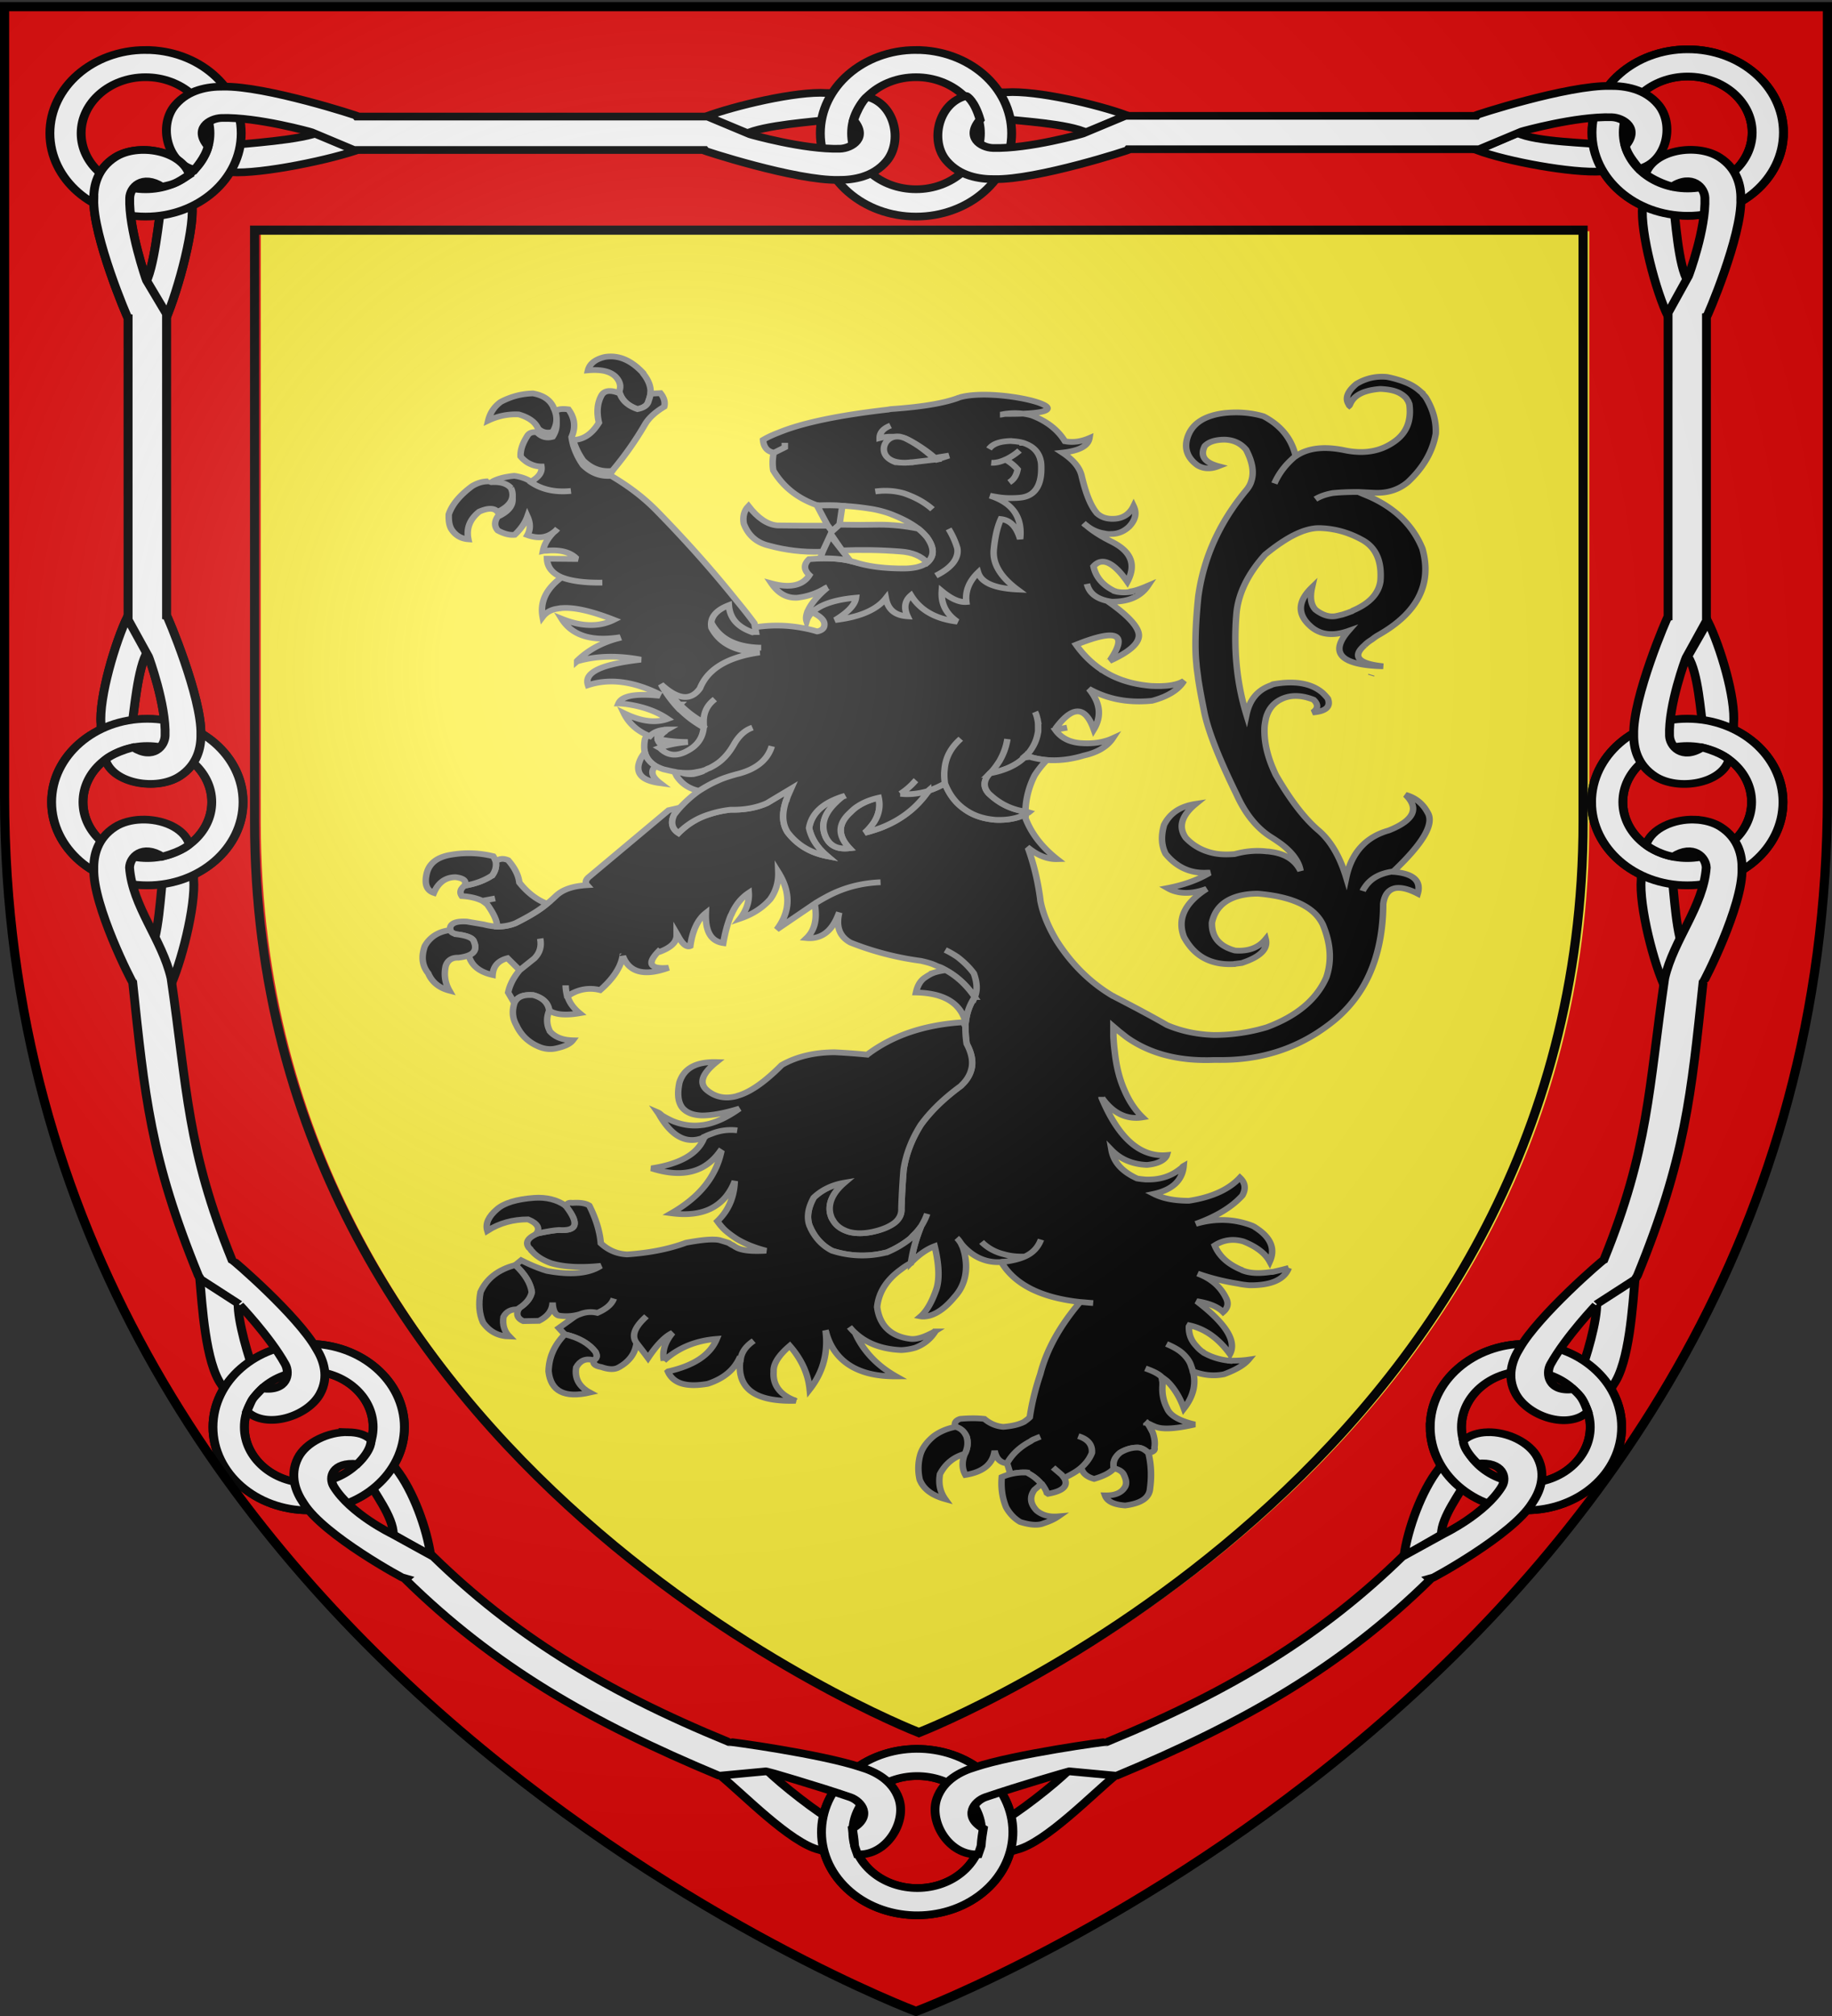 <svg xmlns="http://www.w3.org/2000/svg" xmlns:xlink="http://www.w3.org/1999/xlink" width="600" height="660" version="1.0"><rect width="100%" height="100%" fill="#333333" stroke="none"/><desc>Flag of Canton of Valais (Wallis)</desc><defs><pattern id="n" width="63.433" height="32.822" patternTransform="translate(706.076 -110.317)" patternUnits="userSpaceOnUse"><path d="M1 16.188V1m45.974 15.188v15.634H15.96V16.188M31.467 1v15.188M1 31.822h61.433M1 16.188h61.433" style="fill:none;fill-opacity:1;fill-rule:evenodd;stroke:#000;stroke-width:2;stroke-linecap:square;stroke-linejoin:miter;stroke-miterlimit:4;stroke-dasharray:none;stroke-opacity:1;display:inline"/></pattern><pattern xlink:href="#n" id="o" patternTransform="translate(706.076 -110.317)"/><pattern xlink:href="#n" id="p" patternTransform="translate(706.076 -110.317)"/><pattern xlink:href="#n" id="q" patternTransform="translate(706.076 -110.317)"/><pattern xlink:href="#o" id="u" patternTransform="translate(1455.798 -99.233)"/><pattern xlink:href="#p" id="s" patternTransform="translate(1455.798 -99.233)"/><pattern xlink:href="#q" id="r" patternTransform="translate(1455.798 -99.233)"/><pattern xlink:href="#F" id="E" patternTransform="translate(1455.798 -99.233)"/><pattern xlink:href="#G" id="D" patternTransform="translate(1455.798 -99.233)"/><pattern xlink:href="#H" id="C" patternTransform="translate(1455.798 -99.233)"/><pattern xlink:href="#y" id="F" patternTransform="translate(706.076 -110.317)"/><pattern xlink:href="#y" id="G" patternTransform="translate(706.076 -110.317)"/><pattern xlink:href="#y" id="H" patternTransform="translate(706.076 -110.317)"/><pattern id="y" width="63.433" height="32.822" patternTransform="translate(706.076 -110.317)" patternUnits="userSpaceOnUse"><path d="M1 16.188V1m45.974 15.188v15.634H15.96V16.188M31.467 1v15.188M1 31.822h61.433M1 16.188h61.433" style="fill:none;fill-opacity:1;fill-rule:evenodd;stroke:#000;stroke-width:2;stroke-linecap:square;stroke-linejoin:miter;stroke-miterlimit:4;stroke-dasharray:none;stroke-opacity:1;display:inline"/></pattern><pattern id="aG" width="63.433" height="32.822" patternTransform="translate(706.076 -110.317)" patternUnits="userSpaceOnUse"><path d="M1 16.188V1m45.974 15.188v15.634H15.96V16.188M31.467 1v15.188M1 31.822h61.433M1 16.188h61.433" style="fill:none;fill-opacity:1;fill-rule:evenodd;stroke:#000;stroke-width:2;stroke-linecap:square;stroke-linejoin:miter;stroke-miterlimit:4;stroke-dasharray:none;stroke-opacity:1;display:inline"/></pattern><pattern xlink:href="#aG" id="aH" patternTransform="translate(706.076 -110.317)"/><pattern xlink:href="#aG" id="aI" patternTransform="translate(706.076 -110.317)"/><pattern xlink:href="#aG" id="aJ" patternTransform="translate(706.076 -110.317)"/><pattern xlink:href="#aH" id="aM" patternTransform="translate(1455.798 -99.233)"/><pattern xlink:href="#aI" id="aL" patternTransform="translate(1455.798 -99.233)"/><pattern xlink:href="#aJ" id="aK" patternTransform="translate(1455.798 -99.233)"/><pattern xlink:href="#aX" id="aW" patternTransform="translate(1455.798 -99.233)"/><pattern xlink:href="#aY" id="aV" patternTransform="translate(1455.798 -99.233)"/><pattern xlink:href="#aZ" id="aU" patternTransform="translate(1455.798 -99.233)"/><pattern xlink:href="#aQ" id="aX" patternTransform="translate(706.076 -110.317)"/><pattern xlink:href="#aQ" id="aY" patternTransform="translate(706.076 -110.317)"/><pattern xlink:href="#aQ" id="aZ" patternTransform="translate(706.076 -110.317)"/><pattern id="aQ" width="63.433" height="32.822" patternTransform="translate(706.076 -110.317)" patternUnits="userSpaceOnUse"><path d="M1 16.188V1m45.974 15.188v15.634H15.96V16.188M31.467 1v15.188M1 31.822h61.433M1 16.188h61.433" style="fill:none;fill-opacity:1;fill-rule:evenodd;stroke:#000;stroke-width:2;stroke-linecap:square;stroke-linejoin:miter;stroke-miterlimit:4;stroke-dasharray:none;stroke-opacity:1;display:inline"/></pattern><pattern id="bA" width="40" height="20" patternTransform="translate(-124.563 269.444)" patternUnits="userSpaceOnUse"><g style="fill:#e3e4e5;fill-opacity:1"><path d="M-124.563 269.694h40v9.5h-40z" style="opacity:1;fill:#e3e4e5;fill-opacity:1;fill-rule:nonzero;stroke:none;stroke-width:.5;stroke-linecap:square;stroke-linejoin:miter;marker-start:none;stroke-miterlimit:1.5;stroke-dasharray:none;stroke-opacity:1;display:inline" transform="translate(124.563 -269.444)"/><path d="M-124.313 279.694h19.5v9.5h-19.5z" style="opacity:1;fill:#e3e4e5;fill-opacity:1;fill-rule:nonzero;stroke:#000;stroke-width:.5;stroke-linecap:square;stroke-linejoin:miter;marker-start:none;stroke-miterlimit:1.5;stroke-dasharray:none;stroke-opacity:1;display:inline" transform="translate(124.563 -269.444)"/><path d="M-104.313 279.694h19.5v9.5h-19.5z" style="opacity:1;fill:#e3e4e5;fill-opacity:1;fill-rule:nonzero;stroke:#000;stroke-width:.5;stroke-linecap:square;stroke-linejoin:miter;marker-start:none;stroke-miterlimit:1.5;stroke-dasharray:none;stroke-opacity:1;display:inline" transform="translate(124.563 -269.444)"/><path d="M-114.313 269.694h19.5v9.5h-19.5z" style="opacity:1;fill:#e3e4e5;fill-opacity:1;fill-rule:nonzero;stroke:#000;stroke-width:.5;stroke-linecap:square;stroke-linejoin:miter;marker-start:none;stroke-miterlimit:1.5;stroke-dasharray:none;stroke-opacity:1;display:inline" transform="translate(124.563 -269.444)"/><path d="M-84.813 279.194h-9.5v-9.5h9.5" style="opacity:1;fill:#e3e4e5;fill-opacity:1;fill-rule:nonzero;stroke:#000;stroke-width:.5;stroke-linecap:square;stroke-linejoin:miter;marker-start:none;stroke-miterlimit:1.5;stroke-dasharray:none;stroke-opacity:1;display:inline" transform="translate(124.563 -269.444)"/><path d="M-124.313 269.694h9.5v9.5h-9.5" style="opacity:1;fill:#e3e4e5;fill-opacity:1;fill-rule:nonzero;stroke:#000;stroke-width:.5;stroke-linecap:square;stroke-linejoin:miter;marker-start:none;stroke-miterlimit:1.5;stroke-dasharray:none;stroke-opacity:1;display:inline" transform="translate(124.563 -269.444)"/></g></pattern><pattern xlink:href="#bA" id="bB" patternTransform="matrix(1 0 -.021 1 229.32 566.023)"/><g id="f"><path id="e" d="M0 0v1h.5z" transform="rotate(18 3.157 -.5)"/><use xlink:href="#e" width="810" height="540" transform="scale(-1 1)"/></g><g id="g"><use xlink:href="#f" width="810" height="540" transform="rotate(72)"/><use xlink:href="#f" width="810" height="540" transform="rotate(144)"/></g><g id="j"><path id="i" d="M0 0v1h.5z" transform="rotate(18 3.157 -.5)"/><use xlink:href="#i" width="810" height="540" transform="scale(-1 1)"/></g><g id="k"><use xlink:href="#j" width="810" height="540" transform="rotate(72)"/><use xlink:href="#j" width="810" height="540" transform="rotate(144)"/></g><g id="L"><path id="K" d="M0 0v1h.5z" transform="rotate(18 3.157 -.5)"/><use xlink:href="#K" width="810" height="540" transform="scale(-1 1)"/></g><g id="M"><use xlink:href="#L" width="810" height="540" transform="rotate(72)"/><use xlink:href="#L" width="810" height="540" transform="rotate(144)"/></g><g id="aa"><path id="Z" d="M0 0v1h.5z" transform="rotate(18 3.157 -.5)"/><use xlink:href="#Z" width="810" height="540" transform="scale(-1 1)"/></g><g id="ab"><use xlink:href="#aa" width="810" height="540" transform="rotate(72)"/><use xlink:href="#aa" width="810" height="540" transform="rotate(144)"/></g><g id="an"><path id="am" d="M0 0v1h.5z" transform="rotate(18 3.157 -.5)"/><use xlink:href="#am" width="810" height="540" transform="scale(-1 1)"/></g><g id="ao"><use xlink:href="#an" width="810" height="540" transform="rotate(72)"/><use xlink:href="#an" width="810" height="540" transform="rotate(144)"/></g><g id="aC"><path id="aB" d="M0 0v1h.5z" transform="rotate(18 3.157 -.5)"/><use xlink:href="#aB" width="810" height="540" transform="scale(-1 1)"/></g><g id="aD"><use xlink:href="#aC" width="810" height="540" transform="rotate(72)"/><use xlink:href="#aC" width="810" height="540" transform="rotate(144)"/></g><g id="bd"><path id="bc" d="M0 0v1h.5z" transform="rotate(18 3.157 -.5)"/><use xlink:href="#bc" width="810" height="540" transform="scale(-1 1)"/></g><g id="be"><use xlink:href="#bd" width="810" height="540" transform="rotate(72)"/><use xlink:href="#bd" width="810" height="540" transform="rotate(144)"/></g><g id="bh"><path id="bg" d="M0 0v1h.5z" transform="rotate(18 3.157 -.5)"/><use xlink:href="#bg" width="810" height="540" transform="scale(-1 1)"/></g><g id="bi"><use xlink:href="#bh" width="810" height="540" transform="rotate(72)"/><use xlink:href="#bh" width="810" height="540" transform="rotate(144)"/></g><g id="bE"><path id="bD" d="M0 0v1h.5z" transform="rotate(18 3.157 -.5)"/><use xlink:href="#bD" width="810" height="540" transform="scale(-1 1)"/></g><g id="bF"><use xlink:href="#bE" width="810" height="540" transform="rotate(72)"/><use xlink:href="#bE" width="810" height="540" transform="rotate(144)"/></g><radialGradient xlink:href="#a" id="bH" cx="221.445" cy="226.331" r="300" fx="221.445" fy="226.331" gradientTransform="matrix(1.353 0 0 1.349 -77.63 -85.747)" gradientUnits="userSpaceOnUse"/><linearGradient id="a"><stop offset="0" style="stop-color:white;stop-opacity:.314"/><stop offset=".19" style="stop-color:white;stop-opacity:.251"/><stop offset=".6" style="stop-color:#6b6b6b;stop-opacity:.125"/><stop offset="1" style="stop-color:black;stop-opacity:.125"/></linearGradient></defs><g style="display:inline"><path d="M300 658.5s298.5-112.32 298.5-397.772V2.176H1.5v258.552C1.5 546.18 300 658.5 300 658.5" style="fill:#fcef3c;fill-opacity:1;fill-rule:evenodd;stroke:none;stroke-width:1px;stroke-linecap:butt;stroke-linejoin:miter;stroke-opacity:1"/><g style="display:inline"><path d="M3.646 3.547v260.031c0 286.497 299.468 399.188 299.468 399.188l.532.187.53-.187s299.47-112.69 299.47-399.188V4.36h-1.5v-.812H3.646m84.75 75.062h436.843v193.875c0 213.12-215.236 297.734-218.406 298.97-3.03-1.18-218.437-85.779-218.437-298.97z" style="fill:#e20909;fill-opacity:1;fill-rule:evenodd;stroke:none" transform="matrix(.996 0 0 .998 -2.632 -2.757)"/><path d="M86.355 78.27H523.2v193.875c0 213.12-215.236 297.733-218.406 298.968-3.03-1.18-218.438-85.777-218.438-298.968z" style="fill:none;stroke:#000;stroke-width:3;stroke-linecap:butt;stroke-linejoin:miter;stroke-miterlimit:4;stroke-opacity:1;display:inline" transform="matrix(.996 0 0 .998 -2.632 -2.757)"/><g style="fill:#fff;fill-opacity:1;stroke:#000;stroke-width:2.415;stroke-miterlimit:4;stroke-opacity:1;stroke-dasharray:none"><path d="M188.626 702.122c0 14.41-11.694 26.104-26.103 26.104s-26.104-11.694-26.104-26.104 11.695-26.103 26.104-26.103 26.103 11.694 26.103 26.103zm-8.532 0c0-9.697-7.874-17.571-17.571-17.571s-17.54 7.874-17.54 17.572c0 9.697 7.842 17.571 17.54 17.571 9.697 0 17.571-7.874 17.571-17.571zM347.648 811.41c9.774 10.588 9.114 27.114-1.473 36.888s-27.113 9.113-36.887-1.474-9.114-27.112 1.473-36.886 27.113-9.114 36.887 1.473zm-6.27 5.788c-6.577-7.125-17.704-7.57-24.83-.991-7.125 6.578-7.546 17.683-.968 24.808 6.578 7.126 17.682 7.592 24.807 1.014 7.126-6.579 7.57-17.705.992-24.83z" style="fill:#fff;fill-opacity:1;fill-rule:evenodd;stroke:#000;stroke-width:2.415;stroke-linecap:butt;stroke-linejoin:miter;stroke-miterlimit:4;stroke-opacity:1;stroke-dasharray:none" transform="matrix(1.201 0 0 1.044 -94.095 -265.813)"/><path d="M117.633 344.244c2.852-4.903 4.111-21.832 4.761-26.002.25-2.093.14-4.031-.606-5.458l3.72-8.262c4.156 3.484 5.326 10.993 5.216 14.737.632 8.25-4.542 29.37-7.929 37.285z" style="fill:#fff;fill-opacity:1;stroke:#000;stroke-width:2.415;stroke-miterlimit:4;stroke-opacity:1;stroke-dasharray:none" transform="matrix(1.201 0 0 1.044 -94.095 -265.813)"/><g style="fill:#fff;fill-opacity:1;stroke:#000;stroke-width:2.415;stroke-miterlimit:4;stroke-opacity:1;stroke-dasharray:none"><path d="M538.468 270.069c14.41 0 26.104 11.694 26.104 26.104s-11.695 26.103-26.104 26.103c-14.41 0-26.104-11.694-26.104-26.103s11.695-26.104 26.104-26.104zm0 8.532c-9.698 0-17.572 7.874-17.572 17.572 0 9.697 7.874 17.54 17.572 17.54s17.572-7.843 17.571-17.54c0-9.698-7.873-17.572-17.571-17.572z" style="fill:#fff;fill-opacity:1;fill-rule:evenodd;stroke:#000;stroke-width:2.415;stroke-linecap:butt;stroke-linejoin:miter;stroke-miterlimit:4;stroke-opacity:1;stroke-dasharray:none" transform="matrix(1.201 0 0 1.044 -93.953 -265.813)"/></g><path d="M118.687 458.714c-2.851 4.904-3.808 19.83-4.458 24-.25 2.093-.14 4.032.606 5.459l-3.72 8.26c-4.155-3.482-5.325-10.992-5.216-14.736-.631-8.25 3.936-26.038 7.323-33.952z" style="fill:#fff;fill-opacity:1;stroke:#000;stroke-width:2.415;stroke-miterlimit:4;stroke-opacity:1;stroke-dasharray:none" transform="matrix(1.201 0 0 1.044 -94.095 -265.813)"/><path d="M144.626 506.122c0-14.409-11.694-26.103-26.103-26.103s-26.104 11.694-26.104 26.103 11.695 26.104 26.104 26.104 26.103-11.694 26.103-26.104zm-8.532 0c0 9.698-7.874 17.572-17.571 17.572s-17.54-7.874-17.54-17.572c0-9.697 7.842-17.571 17.54-17.571 9.697 0 17.571 7.874 17.571 17.571z" style="fill:#fff;fill-opacity:1;fill-rule:evenodd;stroke:#000;stroke-width:2.415;stroke-linecap:butt;stroke-linejoin:miter;stroke-miterlimit:4;stroke-opacity:1;stroke-dasharray:none" transform="matrix(1.201 0 0 1.044 -94.095 -265.813)"/><path d="M103.916 317.042c-.064-4.14.966-9.522 5.804-13.097 6.24-4.61 18.17-2.11 20.272 5.45-3.894 2.9.799.426-7.176 4-5.495-4.053-8.985-.055-9.097 3.255-.327 9.727 4.518 25.77 4.578 25.893l5.46 10.536v1.372h.902l-.901.04v93.09c.172.008 9.668 25.814 9.371 37.37.064 4.14-.965 9.522-5.803 13.097-6.24 4.61-18.171 2.149-20.273-5.412.019-.02 1.198-2.095 7.215-4.039 5.496 4.053 8.986.056 9.097-3.254.328-9.727-4.45-24.7-4.509-24.822l-5.568-11.607v-94.502c-.173-.008-9.669-25.815-9.372-37.37z" style="fill:#fff;fill-opacity:1;stroke:#000;stroke-width:2.415;stroke-miterlimit:4;stroke-opacity:1;stroke-dasharray:none" transform="matrix(1.201 0 0 1.044 -94.095 -265.813)"/><path d="M468.36 702.122c0 14.41 11.695 26.104 26.104 26.104 14.41 0 26.104-11.694 26.104-26.104s-11.695-26.103-26.104-26.103-26.104 11.694-26.103 26.103zm8.533 0c0-9.697 7.873-17.571 17.571-17.571s17.54 7.874 17.54 17.572c0 9.697-7.842 17.571-17.54 17.571s-17.571-7.874-17.571-17.571zM512.36 506.122c0-14.409 11.695-26.103 26.104-26.103 14.41 0 26.104 11.694 26.104 26.103s-11.695 26.104-26.104 26.104-26.104-11.694-26.103-26.104zm8.533 0c0 9.698 7.873 17.572 17.571 17.572s17.54-7.874 17.54-17.572c0-9.697-7.842-17.571-17.54-17.571s-17.571 7.874-17.571 17.571z" style="fill:#fff;fill-opacity:1;fill-rule:evenodd;stroke:#000;stroke-width:2.415;stroke-linecap:butt;stroke-linejoin:miter;stroke-miterlimit:4;stroke-opacity:1;stroke-dasharray:none" transform="matrix(1.201 0 0 1.044 -94.095 -265.813)"/><path d="M185.602 735.8c.019-5.671-5.452-13.35-6.973-17.287-.83-1.937-1.895-3.561-3.254-4.424l-.908-9.015c5.34.94 10.107 6.858 11.884 10.156 4.671 6.829 8.445 18.792 9.468 27.34zM143.292 663.062c-.245 5.667 3.044 17.97 4.408 21.964.752 1.97 1.751 3.634 3.074 4.551l.105 9.819c-5.298-1.152-10.49-7.145-12.134-10.511-4.395-7.01-5.264-25.077-5.946-33.658z" style="fill:#fff;fill-opacity:1;stroke:#000;stroke-width:2.415;stroke-miterlimit:4;stroke-opacity:1;stroke-dasharray:none" transform="matrix(1.201 0 0 1.044 -94.095 -265.813)"/><path d="M188.626 702.122c0 14.41-11.694 26.104-26.103 26.104s-26.104-11.694-26.104-26.104 11.695-26.103 26.104-26.103 26.103 11.694 26.103 26.103zm-8.532 0c0-9.697-7.874-17.571-17.571-17.571s-17.54 7.874-17.54 17.572c0 9.697 7.842 17.571 17.54 17.571 9.697 0 17.571-7.874 17.571-17.571z" style="fill:#fff;fill-opacity:1;fill-rule:evenodd;stroke:#000;stroke-width:2.415;stroke-linecap:butt;stroke-linejoin:miter;stroke-miterlimit:4;stroke-opacity:1;stroke-dasharray:none" transform="matrix(1.201 0 0 1.044 -94.095 -265.813)"/><path d="M287.445 809.672c3.664 4.33 14.595 14.116 18.306 16.126 1.888.936 3.752 1.482 5.346 1.258l6.737 7.143c-4.674 2.748-12.554 1.866-16.045.508-7.984-2.17-21.047-17.832-27.369-23.675zM369.841 809.672c-3.664 4.33-14.595 14.116-18.306 16.126-1.888.936-3.752 1.482-5.346 1.258l-6.738 7.143c4.675 2.748 12.555 1.866 16.046.508 7.984-2.17 21.047-17.832 27.368-23.675z" style="fill:#fff;fill-opacity:1;stroke:#000;stroke-width:2.415;stroke-miterlimit:4;stroke-opacity:1;stroke-dasharray:none" transform="matrix(1.201 0 0 1.044 -94.095 -265.813)"/><path d="M347.648 811.41c9.774 10.588 9.114 27.114-1.473 36.888s-27.113 9.113-36.887-1.474-9.114-27.112 1.473-36.886 27.113-9.114 36.887 1.473zm-6.27 5.788c-6.577-7.125-17.704-7.57-24.83-.991-7.125 6.578-7.546 17.683-.968 24.808 6.578 7.126 17.682 7.592 24.807 1.014 7.126-6.579 7.57-17.705.992-24.83z" style="fill:#fff;fill-opacity:1;fill-rule:evenodd;stroke:#000;stroke-width:2.415;stroke-linecap:butt;stroke-linejoin:miter;stroke-miterlimit:4;stroke-opacity:1;stroke-dasharray:none" transform="matrix(1.201 0 0 1.044 -94.095 -265.813)"/><path d="M172.594 712.938c-5.444-.177-11.588 3.172-13.719 8.062-2.403 5.515-.594 10.666 1.531 14.219 5.466 10.058 27.335 23.703 27.818 23.806l-.062.063c23.902 26.993 50.095 44.61 85.758 61.66l-.081-.097 12.781-1.375c.136-.014 13.763 4.53 22.818 8.099 3.08 1.214 6.285 6.024.625 9.844 1.081 7.688-.025 3.38 1.375 8.093 7.827.554 13.534-10.044 11.28-17.468-1.746-5.757-6.453-8.517-10.374-9.844-10.788-4.152-36.033-8.134-36.098-7.974l-.126-.062c-34.572-16.3-58.925-34-80.302-57.97-.285-.32-.595-.65-.875-.969l-.219.282-10.219-6.47c-.113-.076-11.27-6.249-15.849-14.837-1.558-2.922-.387-7.846 6.399-7.083 4.24-4.692 3.723-7.619 3.73-7.646-1.75-1.718-3.717-2.253-6.191-2.334z" style="fill:#fff;fill-opacity:1;stroke:#000;stroke-width:2.415;stroke-miterlimit:4;stroke-opacity:1;stroke-dasharray:none" transform="matrix(1.201 0 0 1.044 -93.212 -275.428)"/><path d="M117.633 344.244c2.852-4.903 4.111-21.832 4.761-26.002.25-2.093.14-4.031-.606-5.458l3.72-8.262c4.156 3.484 5.326 10.993 5.216 14.737.632 8.25-4.542 29.37-7.929 37.285zM538.768 343.074c-2.851-4.904-3.526-20.662-4.175-24.832-.25-2.093-.14-4.031.606-5.458l-3.72-8.262c-4.156 3.484-5.326 10.993-5.216 14.737-.632 8.25 3.653 26.87 7.04 34.784z" style="fill:#fff;fill-opacity:1;stroke:#000;stroke-width:2.415;stroke-miterlimit:4;stroke-opacity:1;stroke-dasharray:none" transform="matrix(1.201 0 0 1.044 -94.095 -265.813)"/><g style="fill:#fff;fill-opacity:1;stroke:#000;stroke-width:2.415;stroke-miterlimit:4;stroke-opacity:1;stroke-dasharray:none"><path d="M374.54 296.226c-4.904-2.851-18.732-3.697-22.901-4.347-2.093-.25-4.032-.14-5.46.606l-8.26-3.72c3.483-4.156 10.992-5.326 14.737-5.216 8.249-.631 24.939 3.825 32.853 7.212z" style="fill:#fff;fill-opacity:1;stroke:#000;stroke-width:2.415;stroke-miterlimit:4;stroke-opacity:1;stroke-dasharray:none" transform="matrix(1.201 0 0 1.044 -93.953 -265.813)"/><g style="fill:#fff;fill-opacity:1;stroke:#000;stroke-width:1.925;stroke-miterlimit:4;stroke-opacity:1;stroke-dasharray:none"><path d="M821.633 247.378c-3.908 2.273-17.086 3.084-20.41 3.601-1.667.2-3.212.112-4.35-.482l-6.583 2.964c2.776 3.312 8.76 4.244 11.744 4.157 6.574.503 22.034-3.185 28.341-5.884z" style="fill:#fff;fill-opacity:1;stroke:#000;stroke-width:1.925;stroke-miterlimit:4;stroke-opacity:1;stroke-dasharray:none" transform="matrix(1.506 0 0 1.311 -1132.138 -281.356)"/><path d="M783.406 227.09c-11.484 0-20.803 9.32-20.803 20.804s9.32 20.803 20.803 20.803 20.803-9.32 20.803-20.803-9.32-20.803-20.803-20.803zm0 6.8c7.728 0 14.003 6.276 14.003 14.004 0 7.729-6.275 13.978-14.003 13.978-7.729 0-14.004-6.25-14.004-13.978s6.275-14.004 14.004-14.004z" style="fill:#fff;fill-opacity:1;fill-rule:evenodd;stroke:#000;stroke-width:1.925;stroke-linecap:butt;stroke-linejoin:miter;stroke-miterlimit:4;stroke-opacity:1;stroke-dasharray:none" transform="matrix(1.506 0 0 1.311 -1132.138 -281.356)"/><path d="M913.883 248.102c3.908-2.273 15.093-3.112 18.416-3.63 1.668-.199 3.213-.11 4.35.483l6.584-2.964c-2.776-3.312-8.76-4.245-11.744-4.157-6.574-.504-20.04 3.213-26.348 5.912z" style="fill:#fff;fill-opacity:1;stroke:#000;stroke-width:1.925;stroke-miterlimit:4;stroke-opacity:1;stroke-dasharray:none" transform="matrix(1.506 0 0 1.311 -1132.138 -281.356)"/><path d="M950.955 227.09c-11.484 0-20.804 9.32-20.804 20.804s9.32 20.803 20.804 20.803 20.803-9.32 20.803-20.803-9.32-20.803-20.803-20.803zm0 6.8c7.728 0 14.003 6.276 14.003 14.004 0 7.729-6.275 13.978-14.003 13.978-7.729 0-14.004-6.25-14.004-13.978s6.275-14.004 14.004-14.004z" style="fill:#fff;fill-opacity:1;fill-rule:evenodd;stroke:#000;stroke-width:1.925;stroke-linecap:butt;stroke-linejoin:miter;stroke-miterlimit:4;stroke-opacity:1;stroke-dasharray:none" transform="matrix(1.506 0 0 1.311 -1132.138 -281.356)"/><path d="M800.267 236.253c-3.299-.05-7.588.77-10.438 4.625-3.674 4.973-1.83 14.452 4.196 16.127.086-.134 2.453-3.107 2.98-5.867-3.23-4.38.312-6.983 2.95-7.072 7.751-.261 19.444 3.515 19.543 3.562l9.218 4.438h1.094v.719l.031-.72h74.729c.006.139 20.303 7.706 29.512 7.47 3.299.05 7.588-.77 10.437-4.625 3.675-4.973 1.832-14.452-4.194-16.127-.016.015-1.403 1.043-2.952 5.839 3.23 4.38-.341 7.043-2.979 7.131-7.752.262-19.413-3.546-19.512-3.593l-9.25-4.438H829.78c-.006-.138-20.303-7.705-29.512-7.469z" style="fill:#fff;fill-opacity:1;stroke:#000;stroke-width:1.925;stroke-miterlimit:4;stroke-opacity:1;stroke-dasharray:none" transform="matrix(1.506 0 0 1.311 -1132.138 -281.356)"/></g><path d="M492.092 296.315c4.903 2.851 19.849 3.08 24.018 3.729 2.093.25 4.032.14 5.459-.606l8.261 3.72c-3.483 4.155-10.992 5.325-14.737 5.216-8.249.631-26.056-3.207-33.97-6.594z" style="fill:#fff;fill-opacity:1;stroke:#000;stroke-width:2.415;stroke-miterlimit:4;stroke-opacity:1;stroke-dasharray:none" transform="matrix(1.201 0 0 1.044 -93.953 -265.813)"/><path d="M538.468 270.069c14.41 0 26.104 11.694 26.104 26.104s-11.695 26.103-26.104 26.103c-14.41 0-26.104-11.694-26.104-26.103s11.695-26.104 26.104-26.104zm0 8.532c-9.698 0-17.572 7.874-17.572 17.572 0 9.697 7.874 17.54 17.572 17.54s17.572-7.843 17.571-17.54c0-9.698-7.873-17.572-17.571-17.572z" style="fill:#fff;fill-opacity:1;fill-rule:evenodd;stroke:#000;stroke-width:2.415;stroke-linecap:butt;stroke-linejoin:miter;stroke-miterlimit:4;stroke-opacity:1;stroke-dasharray:none" transform="matrix(1.201 0 0 1.044 -93.953 -265.813)"/><path d="M517.31 281.566c4.14-.064 9.523.965 13.098 5.803 4.61 6.24 2.37 18.06-5.19 20.162-1.673-2.519-3.14-4.445-3.777-7.14 4.053-5.495-.428-8.91-3.738-9.022-9.727-.328-24.4 4.41-24.523 4.47l-11.567 5.568h-1.373v.902l-.039-.902h-93.768c-.008.173-25.476 9.67-37.031 9.372-4.14.064-9.522-.965-13.097-5.803-4.61-6.24-2.15-18.171 5.411-20.273.178.018 2.248 1.42 3.779 7.438-4.053 5.496.205 8.763 3.515 8.874 9.727.328 24.36-4.45 24.483-4.51l11.607-5.567h95.18c.008-.173 25.476-9.669 37.03-9.372z" style="fill:#fff;fill-opacity:1;stroke:#000;stroke-width:2.415;stroke-miterlimit:4;stroke-opacity:1;stroke-dasharray:none" transform="matrix(1.201 0 0 1.044 -93.953 -265.813)"/></g><path d="M118.687 458.714c-2.851 4.904-3.808 19.83-4.458 24-.25 2.093-.14 4.032.606 5.459l-3.72 8.26c-4.155-3.482-5.325-10.992-5.216-14.736-.631-8.25 3.936-26.038 7.323-33.952zM118.883 554.057c2.852-4.903 3.284-20.594 3.933-24.764.25-2.093.14-4.031-.605-5.459l3.72-8.26c4.155 3.482 5.325 10.992 5.215 14.736.632 8.25-3.41 26.802-6.798 34.717z" style="fill:#fff;fill-opacity:1;stroke:#000;stroke-width:2.415;stroke-miterlimit:4;stroke-opacity:1;stroke-dasharray:none" transform="matrix(1.201 0 0 1.044 -94.095 -265.813)"/><path d="M144.626 506.122c0-14.409-11.694-26.103-26.103-26.103s-26.104 11.694-26.104 26.103 11.695 26.104 26.104 26.104 26.103-11.694 26.103-26.104zm-8.532 0c0 9.698-7.874 17.572-17.571 17.572s-17.54-7.874-17.54-17.572c0-9.697 7.842-17.571 17.54-17.571 9.697 0 17.571 7.874 17.571 17.571z" style="fill:#fff;fill-opacity:1;fill-rule:evenodd;stroke:#000;stroke-width:2.415;stroke-linecap:butt;stroke-linejoin:miter;stroke-miterlimit:4;stroke-opacity:1;stroke-dasharray:none" transform="matrix(1.201 0 0 1.044 -94.095 -265.813)"/><path d="M116.031 520.844c-2.588.12-5.112.871-7.062 2.312-4.838 3.575-5.846 8.955-5.781 13.094-.298 11.555 10.444 35.646 10.616 35.654 3.266 35.38 4.751 54.86 17.896 91.888l.031.062.625 1.156 10.313 7.657c-.098-.126 8.473 10.163 12.706 18.927 1.44 2.982.525 8.646-6.225 7.613-3.265 3.936-2.443 2.685-4.202 7.172 5.376 5.717 16.515 1.604 19.896-5.379 2.62-5.415 1.012-10.646-.969-14.281-5.11-10.369-22.737-27.813-22.894-27.74l-.109-.062c-12.299-34.772-12.176-53.554-16.599-88.326-2.437-12.156-10.542-22.428-11.335-34.716.111-3.31 3.486-7.489 8.982-3.436 6.017-1.943 7.312-3.856 7.33-3.877-1.445-5.198-7.525-7.982-13.219-7.718z" style="fill:#fff;fill-opacity:1;stroke:#000;stroke-width:2.415;stroke-miterlimit:4;stroke-opacity:1;stroke-dasharray:none" transform="matrix(1.201 0 0 1.044 -93.212 -275.428)"/><path d="M103.916 317.042c-.064-4.14.966-9.522 5.804-13.097 6.24-4.61 18.17-2.11 20.272 5.45-3.894 2.9-4.121 2.9-7.399 3.777-5.495-4.053-8.762.168-8.874 3.478-.327 9.727 4.518 25.77 4.578 25.893l5.46 10.536v1.372h.902l-.901.04v93.09c.172.008 9.668 25.814 9.371 37.37.064 4.14-.965 9.522-5.803 13.097-6.24 4.61-18.134 2.372-20.236-5.189.019-.02 1.532-1.946 7.55-3.89 5.496 4.053 8.614-.316 8.725-3.626.328-9.727-4.45-24.7-4.509-24.822l-5.568-11.607v-94.502c-.173-.008-9.669-25.815-9.372-37.37z" style="fill:#fff;fill-opacity:1;stroke:#000;stroke-width:2.415;stroke-miterlimit:4;stroke-opacity:1;stroke-dasharray:none" transform="matrix(1.201 0 0 1.044 -94.095 -265.813)"/><path d="M185.602 735.8c.019-5.671-5.452-13.35-6.973-17.287-.83-1.937-1.895-3.561-3.254-4.424l-.908-9.015c5.34.94 10.107 6.858 11.884 10.156 4.671 6.829 8.445 18.792 9.468 27.34z" style="fill:#fff;fill-opacity:1;stroke:#000;stroke-width:2.415;stroke-miterlimit:4;stroke-opacity:1;stroke-dasharray:none" transform="matrix(-1.201 0 0 1.044 694.992 -265.813)"/><path d="M143.292 663.062c-.245 5.667 3.044 17.97 4.408 21.964.752 1.97 1.751 3.634 3.074 4.551l.105 9.819c-5.298-1.152-10.49-7.145-12.134-10.511-4.395-7.01-5.264-25.077-5.946-33.658z" style="fill:#fff;fill-opacity:1;stroke:#000;stroke-width:2.415;stroke-miterlimit:4;stroke-opacity:1;stroke-dasharray:none" transform="matrix(-1.201 0 0 1.044 695.024 -265.813)"/><path d="M468.36 702.122c0 14.41 11.695 26.104 26.104 26.104 14.41 0 26.104-11.694 26.104-26.104s-11.695-26.103-26.104-26.103-26.104 11.694-26.103 26.103zm8.533 0c0-9.697 7.873-17.571 17.571-17.571s17.54 7.874 17.54 17.572c0 9.697-7.842 17.571-17.54 17.571s-17.571-7.874-17.571-17.571z" style="fill:#fff;fill-opacity:1;fill-rule:evenodd;stroke:#000;stroke-width:2.415;stroke-linecap:butt;stroke-linejoin:miter;stroke-miterlimit:4;stroke-opacity:1;stroke-dasharray:none" transform="matrix(1.201 0 0 1.044 -94.095 -265.813)"/><path d="M538.618 460.433c2.851 4.904 3.49 18.111 4.14 22.28.25 2.094.14 4.033-.606 5.46l3.72 8.26c4.155-3.482 5.325-10.992 5.216-14.736.631-8.25-3.619-24.319-7.005-32.233z" style="fill:#fff;fill-opacity:1;stroke:#000;stroke-width:2.415;stroke-miterlimit:4;stroke-opacity:1;stroke-dasharray:none" transform="matrix(1.201 0 0 1.044 -94.095 -265.813)"/><path d="M118.883 554.057c2.852-4.903 3.284-20.594 3.933-24.764.25-2.093.14-4.031-.605-5.459l3.72-8.26c4.155 3.482 5.325 10.992 5.215 14.736.632 8.25-3.41 26.802-6.798 34.717z" style="fill:#fff;fill-opacity:1;stroke:#000;stroke-width:2.415;stroke-miterlimit:4;stroke-opacity:1;stroke-dasharray:none" transform="matrix(-1.201 0 0 1.044 695.024 -265.813)"/><path d="M512.36 506.122c0-14.409 11.695-26.103 26.104-26.103 14.41 0 26.104 11.694 26.104 26.103s-11.695 26.104-26.104 26.104-26.104-11.694-26.103-26.104zm8.533 0c0 9.698 7.873 17.572 17.571 17.572s17.54-7.874 17.54-17.572c0-9.697-7.842-17.571-17.54-17.571s-17.571 7.874-17.571 17.571z" style="fill:#fff;fill-opacity:1;fill-rule:evenodd;stroke:#000;stroke-width:2.415;stroke-linecap:butt;stroke-linejoin:miter;stroke-miterlimit:4;stroke-opacity:1;stroke-dasharray:none" transform="matrix(1.201 0 0 1.044 -94.095 -265.813)"/><path d="M553.07 317.042c.065-4.14-.965-9.522-5.803-13.097-6.24-4.61-18.096-2.259-20.198 5.302 2.146 1.635 4.407 2.917 7.25 3.85 5.496-4.052 8.837.243 8.949 3.553.327 9.727-4.411 24.399-4.47 24.522l-5.569 11.568v95.179c-.173.008-9.668 25.476-9.371 37.032-.065 4.14.965 9.522 5.803 13.097 6.24 4.61 18.06 2.41 20.161-5.151-.018-.021-1.272-1.947-7.29-3.89-5.495 4.052-8.8-.354-8.91-3.664-.328-9.727 4.45-24.36 4.509-24.484l5.568-11.606v-95.18c.173-.008 9.669-25.476 9.372-37.031zM483.956 703.732c5.444-.177 11.588 3.173 13.72 8.062 2.402 5.515.593 10.666-1.532 14.22-5.466 10.058-27.335 23.703-27.818 23.806l.062.062c-23.902 26.994-50.095 44.61-85.758 61.66l.081-.096-12.781-1.375c-.136-.015-13.763 4.53-22.817 8.098-3.081 1.215-6.286 6.025-.625 9.844-1.082 7.688.024 3.381-1.375 8.094-7.828.554-13.535-10.045-11.282-17.469 1.747-5.756 6.454-8.517 10.375-9.844 10.788-4.152 36.033-8.134 36.098-7.974l.126-.062c34.572-16.3 58.925-34 80.302-57.97.285-.32.595-.65.875-.968l.219.28 10.219-6.468c.113-.077 11.27-6.25 15.849-14.838 1.558-2.922.206-7.96-6.58-7.197-4.24-4.691-3.914-7.244-3.92-7.271 1.75-1.718 4.088-2.514 6.562-2.594zM540.545 511.638c2.588.12 5.113.872 7.063 2.313 4.838 3.575 5.845 8.954 5.781 13.093.297 11.556-10.444 35.646-10.617 35.654-3.265 35.381-4.75 54.86-17.895 91.888l-.031.063-.625 1.156-10.313 7.656c.097-.125-8.474 10.163-12.706 18.927-1.44 2.982-.6 8.87 6.15 7.836 2.375 2.441 2.74 3.281 3.98 7.098-5.377 5.717-16.219 1.456-19.599-5.528-2.621-5.414-1.013-10.646.969-14.28 5.11-10.37 22.737-27.814 22.894-27.74l.108-.063c12.3-34.771 12.177-53.554 16.6-88.326 2.437-12.156 10.542-22.428 11.335-34.716-.111-3.31-3.524-7.488-9.02-3.436-4.307-.865-7.385-3.632-7.404-3.653 1.445-5.198 7.637-8.205 13.33-7.942z" style="fill:#fff;fill-opacity:1;stroke:#000;stroke-width:2.415;stroke-miterlimit:4;stroke-opacity:1;stroke-dasharray:none" transform="matrix(1.201 0 0 1.044 -94.095 -265.813)"/></g><g style="fill:#000;stroke:#797979;stroke-opacity:1;stroke-width:2;stroke-miterlimit:4;stroke-dasharray:none"><g style="fill:#000;stroke:#797979;stroke-opacity:1;stroke-width:2;stroke-miterlimit:4;stroke-dasharray:none"><g style="fill:#000;stroke:#797979;stroke-opacity:1;stroke-width:2.46;stroke-miterlimit:4;stroke-dasharray:none"><g style="fill:#000;fill-opacity:1;stroke:#797979;stroke-opacity:1;stroke-width:2.388;stroke-miterlimit:4;stroke-dasharray:none"><path d="M1167.505-53.103c-.116-.11-.116-.22-.116-.22-.343-.552-.686-.884-1.028-1.325-.116-.22-.229-.331-.229-.441-.457-.442-.8-.773-1.26-1.215-1.486-1.434-3.316-2.648-5.49-3.531-.115-.11-.343-.11-.457-.221-1.83-.662-3.66-1.325-5.835-1.766-4.003-.442-7.778.552-11.21 2.87-3.432 3.2-4.347 6.18-2.746 8.719 0 .11 0 .22.116.33.114-.11.114-.33.229-.44 1.371-3.864 5.032-5.96 11.095-6.512 2.632.11 4.804.551 6.407 1.324a9.15 9.15 0 0 1 3.203 2.539c.229.33.343.662.572.993s.343.883.572 1.435c.8 6.512-.801 11.478-4.805 15.01-5.147 4.525-11.439 5.96-18.989 4.194s-13.498-.993-17.96 2.428h-.114c-3.432 3.201-6.064 6.954-7.78 11.369 1.716-4.415 4.348-8.168 7.78-11.369v-.11c-1.488-7.284-5.492-12.693-11.783-16.445-4.347-1.435-9.152-1.987-14.527-1.325-7.551 1.104-12.127 4.636-13.613 10.706-1.03 4.305.23 8.057 3.89 11.037 2.172 1.435 4.69 1.656 7.663.331-5.148-1.545-6.864-4.304-5.032-8.388 1.372-1.655 3.775-2.649 7.32-2.649 3.317.11 5.948 1.546 7.893 4.194 2.288 4.967 2.974 9.161 1.944 12.914-.343 1.435-1.03 2.76-1.944 3.973-9.838 13.355-15.672 28.034-17.617 44.148-1.144 12.693-1.258 21.964-.686 27.814.114 2.097.458 4.194.686 6.512.572 4.194 1.373 8.94 2.288 14.017 1.488 7.836 5.377 18.984 11.784 33.774 3.087 7.726 7.09 13.576 12.239 17.439 1.601 1.104 2.86 2.096 4.232 3.2 4.12 3.531 6.52 7.285 7.092 11.148-1.83-4.194-5.147-6.734-9.952-7.726-.8-.111-1.6-.33-2.402-.33-4.004-.553-8.007-.112-11.897 1.103-2.516.22-4.919.22-7.092-.221-4.347-.883-8.008-3.09-10.867-6.512-2.86-4.525-1.6-9.27 3.66-14.127-5.72.993-9.494 3.863-11.668 8.719-1.144 4.525-1.028 8.497.572 12.03 4.004 5.518 9.037 8.167 15.1 7.837h1.26c-.458.22-.801.552-1.26.771q-6.006 3.809-14.413 5.63 5.832 3.808 14.413.331c-8.122 5.85-10.867 12.472-8.35 19.977 3.774 7.947 9.837 11.81 18.416 11.258h.116c.114-.11.229-.11.456-.11.801-.112 1.489-.22 2.288-.331 6.864-2.54 9.724-5.851 8.808-9.934-2.63 3.643-6.52 5.187-11.323 4.746-5.72-1.767-8.58-5.518-8.465-11.589.686-3.642 2.288-6.401 4.69-8.389 2.86-2.318 6.979-3.642 12.24-3.642 12.812 1.215 20.82 5.518 23.908 12.913 2.86 7.837 3.316 15.01 1.258 21.854-3.546 9.16-10.867 16.115-21.963 20.75a60.3 60.3 0 0 1-19.447 3.2c-6.063-.22-11.782-1.545-17.159-4.084-6.634-4.303-13.382-8.277-19.79-12.029 0-.111-.228-.111-.228-.111q-12.353-8.277-20.59-22.847c-2.975-5.519-5.149-11.257-6.064-16.887v-.22c-.8-6.954-2.172-13.907-4.347-20.86l.344-.33c3.431 2.978 6.863 4.414 10.18 4.303-5.49-4.855-9.38-10.486-11.554-16.777-.115-.551-.115-.992-.115-1.655l-.57.11c-2.975 1.544-6.52 2.208-10.525 1.987-4.575-.442-8.236-1.876-11.323-4.415-3.204-2.539-5.605-6.07-7.208-10.706a32.3 32.3 0 0 1-6.176 3.09c0 .221-.115.333-.229.552-4.232 6.734-9.952 11.7-17.388 14.9a50 50 0 0 1-5.72 1.988c1.374-1.324 2.403-2.76 3.318-4.195 1.945-3.311 2.517-6.842 1.83-10.374-3.088.773-5.72 1.987-8.007 3.752-.915.663-1.716 1.545-2.517 2.428-4.575 4.746-4.575 9.602-.228 14.79-3.318.44-5.72-.332-7.436-2.429-.572-.772-1.03-1.545-1.373-2.428-.114-.33-.114-.44-.228-.662q-2.231-6.788 4.118-13.576c.8-.884 1.601-1.655 2.516-2.428-7.32 2.648-11.553 6.954-12.468 13.133.572 2.98 1.83 5.851 3.775 8.39 0 .11.228.33.343.44.686.884 1.601 1.876 2.516 2.76l.115.11c-6.063-1.324-10.982-4.526-14.642-9.933-1.945-3.422-2.174-7.726-.572-13.134l.114-.11c.343-1.545 1.03-3.09 1.716-4.857l-8.808 5.96c-3.66 1.877-8.122 2.87-13.27 2.76h-.114a34.6 34.6 0 0 0-7.779 1.876c-4.461 1.544-8.236 4.194-11.439 7.836-2.402-1.766-2.974-4.414-1.601-7.615.686-.992 1.372-1.987 2.173-2.98l-4.233 1.105-29.17 27.592c-1.372 1.214-1.601 2.539-.8 3.531-4.805.332-8.58 1.545-11.21 4.195-1.145 1.214-2.174 2.318-3.547 3.531-3.088 2.98-7.092 5.519-11.553 8.058-2.174.992-4.462 1.435-6.75 1.435a23.5 23.5 0 0 1-4.575-.773l-.343-.11-6.292-1.215c-3.432-.22-5.49.441-6.063 2.207a2.6 2.6 0 0 0 0 1.325c.229.883.915 1.435 2.402 1.766 3.89.551 5.949 1.545 6.292 3.091 1.03 2.76.343 4.635-1.945 5.629 1.03 4.304 4.004 6.953 8.809 8.167q.343-5.464 5.49-6.954l4.462 4.967 5.376-4.856c2.06-2.318 2.746-5.078 2.174-8.277.572 3.2-.115 5.959-2.174 8.277l-5.376 4.856c-2.288 3.091-3.66 6.182-4.233 9.27l2.288 4.416c1.03-2.65 3.317-3.643 6.978-3.311 3.546 1.103 5.49 3.31 5.834 6.401 2.402 1.767 6.177 2.097 11.21 1.104-2.402-2.208-3.889-4.636-4.575-7.395l-.115-.11c-.229-1.215-.457-2.65-.457-4.084 0 1.435.228 2.87.457 4.084l1.144-.221c3.432-2.318 7.207-2.98 11.096-1.877 4.805-4.745 7.55-9.491 8.236-14.016.115 0 .115 0 .115-.111 2.402 6.843 7.893 8.499 16.815 4.856-6.749.663-8.121-1.655-3.774-6.733.114.111.228.111.457.111 4.004-1.655 6.177-3.863 6.292-6.622v-.993c.114.22.343.551.343.772l.114.11c1.716 3.644 3.318 4.967 4.576 4.305.8-6.402 2.745-11.037 5.72-13.686-.23 7.616 1.83 11.7 6.405 12.473.687-4.415 1.602-8.167 2.746-11.37.114-.11.114-.33.229-.44 1.601-4.194 3.775-7.063 6.406-9.05.228 3.532-.801 7.174-3.203 10.706 4.575-1.767 8.236-4.415 11.096-8.057 2.173-3.423 3.088-7.174 2.974-11.258 4.69 8.499 4.461 16.444-.572 23.84l13.956-10.706a59 59 0 0 1 4.347-2.87c6.062-3.752 12.697-5.739 19.904-6.07-7.207.331-13.842 2.318-19.904 6.07a58 58 0 0 0-4.347 2.87c1.03 6.403 0 11.037-2.974 14.238 5.147.552 9.037-2.539 11.439-9.05.229-.552.343-.993.572-1.545-1.259 5.85.114 9.934 4.118 12.472a98.5 98.5 0 0 0 25.967 7.615c1.258.332 2.516.663 3.66 1.104.916.332 1.716.772 2.631 1.215 1.029.33 1.944.883 2.86 1.544 4.232 2.649 7.663 6.29 10.639 11.148 1.028-2.649.915-5.96-.343-9.823-1.716-2.647-3.777-4.855-6.064-6.843-1.488-1.103-2.975-2.096-4.46-2.87 1.487.773 2.974 1.767 4.46 2.87 2.287 1.988 4.348 4.196 6.064 6.843 1.258 3.863 1.371 7.174.343 9.823-.116 0-.23.11-.116.221-1.83 3.2-2.86 6.51-3.203 10.265-.114.551-.114 1.214-.114 1.765 0 2.32.114 4.746.456 7.175 1.602 3.422 2.288 6.511 1.945 9.381-.343 2.649-1.487 5.187-3.432 7.395-.229.22-.343.441-.686.772-6.52 5.408-11.325 10.817-14.757 16.225-3.432 6.18-5.49 12.472-6.291 18.652-.458 6.29-.687 11.7-.801 16.003.114 2.32-.686 4.305-2.517 5.96-1.83 1.544-4.461 2.87-8.122 3.752-3.203.772-6.177.772-8.693 0-2.86-.992-4.805-2.648-5.949-5.077-.457-.662-.686-1.656-.915-2.539-.8-4.304.915-8.609 5.262-12.804-4.576.884-8.35 2.98-11.325 6.182-2.059 4.194-2.63 8.057-1.601 11.477.114.442.343.773.457 1.216 1.83 4.303 4.462 7.394 7.893 9.381 6.406 2.318 13.156 2.648 19.79.773.115 0 .343 0 .458-.112 3.432-1.655 6.291-3.642 8.694-5.85.114-.22.343-.33.457-.551.115-.11.229-.331.343-.442 1.144-1.214 2.174-2.538 2.975-3.863.915-1.655 1.715-3.421 2.287-5.298-.572 1.877-1.372 3.643-2.287 5.298-1.945 5.408-3.089 10.375-3.661 14.9v.112c2.86-3.311 5.834-5.63 8.694-6.843 1.601 7.505 1.831 13.465.687 17.66-1.601 5.297-3.547 9.27-5.835 11.478 1.03.22 2.06 0 3.089-.221 2.974-.883 6.177-3.423 9.38-7.837 2.974-3.643 4.347-8.167 4.232-13.355-.115-2.87-.572-5.408-1.259-7.395q-.342-.828-.686-1.656c-.458-.772-.916-1.544-1.487-2.096.571.552 1.028 1.324 1.487 2.096.343.552.686.994 1.144 1.545 3.66 4.304 8.007 6.511 12.926 6.402.229 0 .457 0 .8-.11.457-.112.801-.112 1.259-.112h.229c2.86-.44 5.262-1.104 7.206-2.096-2.86.11-5.49-.22-7.778-.993-3.203-.883-5.949-2.649-8.122-5.077 2.172 2.427 4.919 4.194 8.122 5.077 2.288.772 4.919 1.104 7.778.993 3.089-1.545 4.92-3.974 5.949-7.064-1.03 3.09-2.86 5.519-5.949 7.064-1.944.992-4.346 1.656-7.206 2.096h-.23c-.455 0-.8 0-1.257.112 4.918 9.381 14.642 14.9 29.054 16.666 1.488.11 3.204.33 4.805.441-1.6-.111-3.317-.332-4.805-.441-7.55 10.043-12.354 19.866-14.642 29.91-1.716 5.74-3.089 11.81-3.888 17.992-.572.662-1.26 1.214-2.06 1.875-.572.332-1.029.552-1.6.772-1.602.664-3.661 1.104-6.064 1.325-2.516-.22-4.92-1.325-6.979-3.311q-3.945-.497-8.922 0-2.574.993-1.716 3.31c1.944.553 3.317 1.987 4.118 4.195.572 2.319.344 4.415-.456 6.512-.116.22-.116.33-.23.552-1.143 3.2-1.029 6.18.23 8.718 6.52-1.214 10.066-4.525 10.751-10.044.572 3.2 2.06 4.856 4.233 5.187h.343c1.831-3.752 4.804-6.842 8.695-9.16.456-.442 1.028-.773 1.6-.994.688-.33 1.373-.662 1.945-.883-.572.221-1.258.552-1.945.883-.572.221-1.144.552-1.6.994-3.89 2.317-6.864 5.407-8.695 9.16l1.26 4.526a18.3 18.3 0 0 1 5.948-.663c2.402 1.325 4.118 2.98 5.49 4.856.115 0 .115.111.23.111.686 1.104 1.37 2.208 1.715 3.532l.457.331c5.49-1.104 7.55-3.311 5.948-6.512-.114 0-.114-.22-.229-.33q-.342-.498-.686-.994l-3.203-3.09 3.203 3.09q.342.498.686.993c.116.11.116.331.229.331l.458-.33c2.172-1.215 4.118-2.429 5.604-3.864q2.916-2.814 4.119-6.291c.228-3.421-1.488-5.74-5.033-6.953 3.546 1.214 5.262 3.532 5.033 6.953q-1.2 3.478-4.12 6.291l.344.442c0 .22.229.551.344.883.8 1.544 2.173 2.538 4.232 3.2 3.66-1.215 6.064-2.649 7.32-4.416-.571-2.427.23-4.634 2.288-6.51 1.945-1.325 4.119-2.097 6.292-2.097 1.373 0 2.746.772 4.004 2.207h.114c1.716-.331 2.517-1.104 2.174-2.207.343-2.096 0-4.084-.572-6.07-.115-.222-.115-.441-.23-.553-.456-.992-.914-1.986-1.486-2.98-.229-.22-.458-.551-.687-.771 0-.112-.115-.332-.228-.442l-.116-.11.116.11c.114.11.228.221.228.442.228 0 .344.22.572.331.8.331 1.372.773 2.173 1.104.343.22.687.33 1.03.44 2.63.993 7.32.663 14.07-1.104-5.835-1.544-9.152-3.751-10.182-6.622q-2.057-4.469-1.715-9.601v-1.436c-.115-.552-.228-1.323-.343-2.096-.916-1.104-2.86-2.319-5.949-3.532 3.089 1.214 5.033 2.428 5.948 3.532.688.552 1.373 1.104 2.06 1.766 2.403 2.649 4.575 6.402 6.177 11.368 3.432-4.966 4.575-10.153 3.317-15.452 0-.11 0-.11-.116-.22-.114-.551-.228-1.103-.456-1.655-.457-1.988-1.488-3.643-2.975-5.299-1.487-1.655-3.66-2.979-6.176-4.194 2.515 1.215 4.69 2.539 6.176 4.194 1.486 1.656 2.516 3.311 2.975 5.3.228.551.343 1.103.456 1.655.116.11.116.11.116.22 3.888 1.655 7.663 2.096 11.44 1.215 4.23-1.768 7.32-3.753 9.035-6.07-2.63.44-5.032.44-7.092.44-.115-.22-.115-.22-.115 0-3.546-.44-6.52-1.545-9.15-3.2l-.459-.442c-.114-.11-.114-.11-.227-.11a13.4 13.4 0 0 1-2.174-2.319c-1.944-2.318-2.86-4.967-2.745-8.166l.229-.442c5.72 1.435 10.638 5.408 14.87 11.92 2.517-5.407-1.486-12.692-12.24-21.962 4.349.772 7.665 2.207 9.724 4.525 1.832-1.766 2.06-3.752 1.03-5.959-2.06-4.747-5.606-8.058-10.41-10.045 5.032 1.987 9.95 3.311 14.87 4.194 1.373.332 2.745.552 4.232.664 7.893.11 12.812-2.32 14.415-7.175a141 141 0 0 1-5.948 1.656h-.572c-4.462.773-7.894.552-10.525-.663-.228-.11-.343-.331-.571-.331-4.805-2.318-8.008-5.63-9.608-10.044 3.203-2.32 6.748-2.87 10.523-1.656 4.69 2.096 8.007 4.855 9.723 8.388 2.173-5.407.344-10.154-5.375-14.236-.345-.332-.688-.442-1.03-.664-6.52-2.87-13.498-3.2-20.82-.772 7.665-3.09 13.385-7.063 17.16-11.809 1.372-2.87 1.03-5.299-.916-7.395-4.232 5.077-10.524 8.167-18.76 9.603-5.262 0-9.494-.884-12.926-2.871 6.863-1.656 10.524-5.629 10.983-11.589-.345.22-.458.441-.688.773-.229.22-.456.33-.8.662-3.204 2.76-6.979 4.195-11.44 4.195h-1.028c-1.03-.111-2.174-.22-3.203-.441-5.492-2.87-8.58-6.733-9.38-11.81 3.316 3.863 7.778 5.96 13.04 6.182 3.203-.333 5.491-1.325 6.748-2.98.23-.331.458-.664.572-1.104-2.059.22-4.003 0-5.834-.552-7.32-2.207-13.27-10.045-18.188-23.29v-.33.111c0 .11 0 .11.114.22 4.004 6.402 9.152 9.271 14.987 8.167-2.746-2.98-5.033-6.843-6.75-11.478-1.83-4.635-2.973-10.044-3.545-16.224-.23-1.876-.344-3.863-.458-5.96v-4.083l2.173 2.097c.916.772 1.83 1.655 2.745 2.428 8.58 6.842 19.219 9.933 32.03 9.381h1.715c15.22.218 28.717-4.528 40.385-14.462 13.383-11.147 20.133-28.033 20.247-50.329.457-3.863 1.944-6.07 4.575-6.622 2.06-.331 4.692.331 8.123 2.318 1.373-5.298-1.601-8.388-8.808-9.05h-.114c-.116-.11-.345-.11-.458-.11q-6.863 1.158-9.952 6.29c-.343.552-.686 1.104-.915 1.766.229-.662.572-1.214.915-1.766q3.09-5.133 9.952-6.29c.115-.111.343-.111.458-.111 10.867-11.59 15.098-19.757 12.583-24.393-1.716-3.642-4.348-6.181-8.123-7.395 5.148 5.63 3.088 10.597-6.176 14.79-8.465 2.648-13.727 9.27-15.672 19.535-2.288-8.498-5.605-15.011-9.952-19.315-5.376-5.078-10.638-12.913-15.9-23.178-2.975-6.953-4.347-13.244-4.232-19.094 0-1.434.228-2.759.457-4.083v-.11c.8-3.753 2.516-6.292 5.147-7.947 3.548-2.208 7.779-2.208 12.469-.11q2.745 2.98-.343 5.297c4.803-.441 6.748-2.318 5.604-5.74-.572-.882-1.258-1.655-1.945-2.427-4.004-3.863-9.95-5.188-17.845-3.643-.114.11-.229.11-.458.11-.227.111-.571.332-.8.442-4.92 1.987-7.779 6.07-8.923 12.141-3.546-13.024-4.803-27.04-3.66-42.162.687-8.057 4.119-16.224 10.524-24.281 8.123-7.505 14.756-11.258 20.363-11.037 5.49.22 10.638 1.876 15.67 5.077 4.92 3.2 6.98 8.94 6.407 16.997-.687 5.187-4.004 9.16-9.839 12.03-.343.11-.456.331-.686.442-1.03.441-2.288.993-3.66 1.435-.572.11-1.144.33-1.716.441-2.631.773-5.377-.22-8.008-2.538-1.716-2.098-2.059-5.188-1.258-9.272-5.148 5.63-5.491 10.927-.915 15.783 3.66 3.974 8.464 4.636 14.299 2.318-6.407 8.278-3.548 13.245 8.694 14.459 1.258.11 2.63.22 4.118.22-9.266-1.103-11.554-4.083-6.864-8.719a13.6 13.6 0 0 1 2.632-2.318c.8-.662 1.487-1.324 2.403-1.876 14.527-9.271 19.904-21.301 16.243-35.98-3.317-9.162-9.494-16.336-18.76-21.192-1.487-.773-3.089-1.435-4.805-2.318-3.316 0-6.406.11-9.379.442-2.745.552-4.804 1.435-6.407 2.538 1.602-1.103 3.66-1.986 6.407-2.538 2.975-.331 6.063-.442 9.38-.442 1.944.11 4.003.221 6.063.331 4.804.221 8.923-1.324 12.24-4.525 5.604-5.96 9.036-12.582 10.18-19.977.229-4.965-.915-9.932-3.546-14.899z" style="fill:#000;fill-opacity:1;stroke:#797979;stroke-width:2.388;stroke-opacity:1;stroke-miterlimit:4;stroke-dasharray:none" transform="matrix(.89 0 0 .788 -572.012 172.125)"/><path d="M995.802-53.324c-5.49 2.429-13.956 3.974-25.395 4.857-.343.11-.686.11-.915.22h-.114c-17.845 2.318-31.23 5.409-40.037 9.492-2.288.994-4.233 1.987-5.834 3.09.228 2.98 1.487 4.747 3.889 5.299v.11l4.118-2.318v-1.876 1.876l-4.118 2.318c-.458 2.76-.458 5.187-.115 7.284 3.547 6.733 8.923 11.59 16.13 14.459h.114l.115.11c3.203-.11 6.291-.11 9.037.11a83 83 0 0 1 10.18 1.215h.115c2.974.552 5.49 1.324 7.778 2.318 4.004 1.765 7.322 3.752 9.838 5.96 1.258 1.103 2.288 2.317 3.203 3.531 2.746 4.305 2.86 7.837.115 10.596-.23.11-.344.22-.458.331-1.601 1.214-4.233 2.097-8.236 2.097-7.207 0-13.155-.883-17.617-2.538-.572-.221-1.258-.331-1.944-.552-3.089-.883-6.864-1.214-11.096-1.104-1.259.11-2.746.22-4.118.331-2.06 2.208-1.945 4.415.114 6.622-2.402 4.305-7.092 5.519-13.956 3.422 2.517 4.194 5.605 6.18 9.495 5.96 3.431-.442 7.092-1.656 10.524-4.084l.686-.33c-.229.11-.457.22-.457.551-3.547 3.421-5.834 6.622-6.864 9.381v.11c-.114 0-.114 0-.114.111-.458 1.435-.687 2.76-.344 3.974q.516-1.987 2.06-3.643c2.974-3.2 8.35-5.297 16.129-6.07-.343 2.98-2.974 6.07-7.665 9.271 9.152-1.214 15.329-4.304 18.646-9.05.801 4.746 3.432 7.174 8.008 7.505-1.487-3.532-1.03-6.512 1.258-8.72 3.318 6.071 8.923 9.824 17.043 10.927-4.118-3.2-6.062-7.395-5.72-12.692 3.548 3.31 6.521 4.746 9.038 4.525-.458-4.525 1.03-8.609 4.347-12.251 1.144 4.194 5.948 6.622 14.414 7.063-6.291-5.297-9.037-10.706-8.695-16.224.458-5.629 1.373-9.933 2.631-13.024 3.432.442 5.72 3.09 7.093 8.278.915-9.05-2.745-15.01-11.096-17.99 2.403.551 4.804.993 7.092.993 1.487 0 2.86 0 4.347-.22 4.804-.663 7.435-4.636 7.435-11.92 0-1.436 0-2.76-.343-3.864v-.11c-.8-3.311-2.86-5.519-6.063-6.733-.114-.11-.343-.11-.457-.11 0-.11-.228-.11-.228-.11-.687-.221-1.26-.332-2.06-.442-.572-.11-1.258-.11-1.944-.22-4.003.11-6.749 1.103-8.123 3.31 1.373-2.207 4.12-3.2 8.123-3.31.687.11 1.372.11 1.944.22.8.11 1.373.22 2.06.441 0 0 .228 0 .228.11.115 0 .344 0 .457.111 3.203 1.214 5.262 3.422 6.063 6.733v.11c.343 1.104.343 2.428.343 3.863 0 7.285-2.63 11.258-7.435 11.92-1.487.22-2.86.22-4.347.22-2.288 0-4.69-.44-7.092-.992 8.351 2.98 12.01 8.94 11.096 17.99-1.373-5.187-3.66-7.836-7.093-8.278-1.258 3.09-2.172 7.395-2.63 13.024-.344 5.518 2.403 10.927 8.694 16.224-8.465-.441-13.27-2.87-14.414-7.063-3.317 3.642-4.805 7.726-4.347 12.25-2.517.222-5.491-1.213-9.037-4.524-.343 5.297 1.601 9.492 5.72 12.692-8.122-1.103-13.728-4.856-17.044-10.926-2.288 2.207-2.745 5.187-1.258 8.719-4.576-.331-7.207-2.76-8.008-7.505-3.317 4.746-9.494 7.836-18.646 9.05 4.69-3.2 7.322-6.291 7.665-9.271-7.779.773-13.155 2.87-16.13 6.07 2.746 1.435 4.233 2.98 4.462 4.526.229 1.876-.687 2.98-2.631 3.421a39 39 0 0 0-4.805-1.324c-5.834-1.325-11.553-1.435-17.273-.552-.229 0-.343 0-.457.11-.458 0-.916 0-1.259.11-5.605-2.207-8.35-5.96-8.694-11.257-4.804 2.097-7.092 5.187-6.406 9.381 3.089 6.622 8.923 9.934 17.731 10.265h.572-.572q-17.673 2.814-21.963 14.9c-3.317 5.297-8.122 4.746-14.3-1.656.344.883.916 1.876 1.374 2.649 1.601 2.87 3.431 5.408 5.376 7.726h.114a40.2 40.2 0 0 0 8.809 7.505c-.115-4.084 1.258-7.284 4.118-9.712-2.86 2.428-4.233 5.628-4.118 9.712-.344 4.305-2.288 7.505-5.949 9.713-3.66 2.318-6.749 2.097-9.38-.331-.343-.331-.572-.663-.915-.883-.8-1.104-1.03-2.318-.343-3.753l-3.203-1.104c-.8.883-1.373 1.987-1.83 3.312-.344 2.097-.344 3.973 0 5.518.571 2.428 1.944 4.194 4.003 5.629.801.441 1.716.883 2.86 1.324 1.373.332 2.745.773 4.004.994.229.11.572.11.8.22.572.11 1.259.11 1.945.22 1.487.112 2.974.112 4.461-.11 1.03-.221 2.174-.442 3.318-.773.229-.11.457-.22.686-.22.572-.332 1.03-.663 1.716-.884 1.373-.772 2.86-1.765 4.118-2.98 1.83-1.765 3.318-3.863 4.69-6.511 1.83-3.753 4.118-6.181 6.978-7.285-2.86 1.104-5.147 3.532-6.978 7.285-1.372 2.648-2.86 4.746-4.69 6.511-1.258 1.216-2.745 2.208-4.118 2.98-.686.221-1.144.552-1.716.883-.229 0-.457.112-.686.221l-.229.331c-1.03.442-2.059.773-2.974.994-.229.11-.458.11-.458.11-1.487.111-2.86 0-4.118-.552-.686-.11-1.373-.11-1.944-.22-.23-.111-.572-.111-.801-.22.114.11.114.33.229.44 0 .22.228.552.343.773 0 .11.114.33.229.441 0 .11 0 .22.114.331 1.945 3.2 4.69 5.188 8.122 5.96 2.173-1.545 4.347-2.98 6.863-4.195 2.06-1.104 4.347-1.876 6.75-2.648 7.092-1.876 11.553-5.739 13.155-11.7-1.602 5.96-6.063 9.823-13.156 11.7-2.402.772-4.69 1.544-6.749 2.648-2.516 1.215-4.69 2.649-6.863 4.194-2.517 1.988-4.805 4.305-6.978 6.955-.8.992-1.487 1.986-2.174 2.979-1.372 3.2-.8 5.85 1.602 7.615 3.203-3.642 6.978-6.291 11.44-7.836a34.6 34.6 0 0 1 7.778-1.876h.114c5.148.11 9.61-.883 13.27-2.76l8.808-5.96c-.687 1.767-1.373 3.311-1.716 4.857l-.114.11c-1.602 5.408-1.373 9.713.572 13.134 3.66 5.407 8.579 8.609 14.642 9.933l-.115-.111c-.915-.883-1.83-1.875-2.516-2.76-.115-.11-.343-.33-.343-.44a19.95 19.95 0 0 1-3.775-8.389c.915-6.18 5.147-10.485 12.468-13.133.343-.111.687-.22.915-.331-.228.11-.572.22-.915.331a25.6 25.6 0 0 0-2.516 2.428q-6.35 6.787-4.118 13.576c.114.22.114.33.228.662.344.883.801 1.656 1.373 2.428 1.716 2.097 4.118 2.87 7.436 2.428-4.347-5.187-4.347-10.045.228-14.79.801-.882 1.602-1.765 2.517-2.428 2.288-1.765 4.919-2.978 8.007-3.751.687 3.532.115 7.063-1.83 10.374-.915 1.436-1.945 2.87-3.317 4.195a50 50 0 0 0 5.72-1.988c7.435-3.2 13.154-8.166 17.387-14.9.114-.22.229-.331.229-.552-.115.112-.343.112-.343.221h-.115c-3.317.993-6.52 1.435-9.723.993h-.115.115q3.089-2.317 5.147-4.966c.23-.221.344-.442.572-.664a19.896 19.896 0 0 1 0 0c-.228.221-.343.442-.572.664q-2.058 2.649-5.147 4.966h-.115.115c3.203.44 6.406 0 9.723-.993h.115c0-.11.228-.11.343-.22a32.2 32.2 0 0 0 6.176-3.091c-.228-1.987-.343-3.863-.115-5.85.344-4.856 2.288-9.05 5.949-12.692-3.66 3.642-5.605 7.836-5.949 12.692-.228 1.987-.114 3.863.115 5.85 1.601 4.635 4.003 8.167 7.208 10.706 3.087 2.538 6.748 3.973 11.323 4.415 4.004.22 7.551-.442 10.524-1.987.115-.112.344-.22.572-.331h.115c0-.112.229-.22.344-.332.228-.11.686-.331.8-.44-.343-.112-.8-.221-1.259-.332-5.262-.884-9.609-3.311-13.498-7.506-2.173-2.76-1.945-5.519.457-8.388 1.372-1.546 2.403-3.201 3.431-4.967 1.489-2.87 2.517-5.96 2.976-9.271-.458 3.311-1.487 6.401-2.976 9.271-1.028 1.766-2.059 3.421-3.431 4.967 5.605-1.214 9.723-3.422 12.583-6.512.228-.22.457-.552.687-.772l.115-.111c.115-.22.343-.44.457-.662h.115-.115l.229-.221c1.943-2.649 3.087-5.408 3.546-8.499.114-.441.114-.772.114-1.214v-.993c0-.883 0-1.766-.114-2.649q-.171 0 0 0c-.229-1.324-.458-2.649-1.03-3.863.572 1.214.801 2.539 1.03 3.863q-.171 0 0 0c.114.883.114 1.766.114 2.649v.993c0 .442 0 .773-.114 1.214-.458 3.09-1.601 5.85-3.546 8.499-.116.11-.116.11-.116.22h-.114c-.116.221-.343.441-.458.663l-.114.111c.114.11.229.11.343.11.343.111.687.332 1.03.332 1.943.663 4.118 1.103 6.291 1.324 4.347.331 8.807-.22 13.612-1.876 4.919-1.214 8.58-3.642 10.638-7.174-3.432 1.766-7.55 2.428-12.125 1.987-4.004-.442-6.978-2.208-9.037-5.519l.229-.11h.115-.112l-.229.11 4.348-.883-3.776.773-.228-.773c6.177-9.271 10.752-8.94 13.842.773 2.974-5.519 2.402-11.148-1.83-16.887 6.863 4.304 14.526 5.96 23.221 4.967 5.949-1.766 9.838-4.636 11.783-8.278-2.517 1.766-6.52 2.428-12.126 2.097-6.863-.662-12.927-2.76-17.846-6.512-.23 0-.343-.11-.343-.22-3.661-2.76-6.75-6.182-9.38-10.376 15.1-6.843 19.217-4.635 12.468 6.512 0 .11 0 .11-.115.221 7.092-3.642 10.752-7.174 10.752-10.596s-3.889-8.277-11.668-14.348c-4.232-1.104-6.634-3.421-7.435-7.064.8 3.643 3.203 5.96 7.435 7.064.688.11 1.26.331 1.945.331q9.095 0 13.04-6.622c-2.287 1.104-4.347 1.987-6.176 2.318-.115 0-.115 0-.115.11h-.229c-.228.11-.457.11-.457.221-1.945.22-3.66.11-5.032-.331 0-.11-.116-.11-.229-.11-4.12-2.208-6.863-5.52-7.779-10.265 3.088-3.973 7.32-1.876 12.468 6.401 3.317-7.063 1.487-12.471-5.604-16.555-4.12-2.318-7.321-4.636-9.724-7.064l-.228-.11c-.229-.22-.343-.442-.572-.662.229.22.343.441.572.662l.228.11c1.944 1.876 4.232 3.09 6.864 3.532.8.22 1.716.331 2.515.22 2.633 0 4.805-1.103 6.636-3.09 2.288-2.759 2.86-5.518 1.6-8.498-1.486 3.421-4.003 5.187-7.32 5.298-2.631.11-4.575-.663-6.176-2.318-.458-.662-.916-1.325-1.259-1.987-1.716-3.09-3.088-7.505-4.348-13.465-.686-3.532-3.087-6.733-7.09-9.713 6.175-.772 9.494-2.759 9.95-6.07-2.974 1.435-5.947 1.987-9.036 1.324-2.516-4.635-6.52-8.277-12.127-10.706q-4.631-1.49-9.95-.662c-.572.11-1.26.331-1.832.331.572 0 1.26-.22 1.832-.33 37.436.334-1.98-11.646-16.702-6.842zm16.473 26.048c-1.832.883-3.547 1.214-4.805 1.104 1.259.11 2.975-.221 4.805-1.104.229-.11.343-.22.456-.22 1.716-.884 3.432-2.098 5.148-3.753-1.716 1.655-3.432 2.87-5.148 3.752 1.716 1.104 3.089 2.318 4.462 4.084-.458 2.538-1.373 4.194-3.09 5.408 1.717-1.214 2.632-2.87 3.09-5.408-1.373-1.766-2.746-2.98-4.462-4.084-.113 0-.227.11-.456.22zm-41.181-9.713c1.716 0 3.203.221 4.804.773.229.11.572.331.915.441q6.177 3.643 10.639 8.278l4.461-1.655-3.367.6-10.131 2.159c-.458 0-.801 0-1.144.11-1.144.11-2.174.11-3.203 0-.572-.11-1.258-.11-1.83-.11-2.288-.993-3.547-2.539-3.775-4.746-.344-2.097.572-4.084 2.63-5.85h-1.372c-1.03.11-2.174.221-3.317.552 0-2.207 1.258-3.973 4.003-5.187-2.745 1.214-4.003 2.98-4.003 5.187 1.143-.331 2.287-.441 3.317-.552zm23.908 46.356c-.687-2.649-1.716-5.298-3.203-8.057 1.487 2.76 2.516 5.408 3.203 8.057.572 4.194-2.06 8.057-7.892 11.368 5.833-3.31 8.464-7.174 7.892-11.368zM985.85-6.857c-2.974-2.98-6.52-5.078-10.524-6.623-3.432-1.103-6.863-1.324-10.524-.772 3.66-.552 7.092-.331 10.524.772 4.004 1.545 7.55 3.642 10.524 6.623z" style="fill:#000;fill-opacity:1;stroke:#797979;stroke-width:2.388;stroke-opacity:1;stroke-miterlimit:4;stroke-dasharray:none" transform="matrix(.89 0 0 .788 -572.012 172.125)"/><path d="M977.27-26.283c.344-.11.687-.11 1.145-.11l8.49-1.104c-2.975-3.09-5.974-5.85-10.092-8.278-9.37-6.025-14.226 10.996.458 9.492zM951.647-.456l1.03-7.836c-2.746-.221-5.834-.221-9.037-.11l-.115-.111h-.114v.22l3.89 8.278 1.6 2.318z" style="fill:#000;fill-opacity:1;stroke:#797979;stroke-width:2.388;stroke-opacity:1;stroke-miterlimit:4;stroke-dasharray:none" transform="matrix(.89 0 0 .788 -572.012 172.125)"/><path d="m948.762 3.959 3.8 6.291c7.092-.331 14.185-.22 21.506.441 4.347.332 7.664 1.877 9.838 4.636 2.745-2.76 2.63-6.291-.115-10.596-.915-1.214-1.945-2.428-3.203-3.531C975.784.096 970.98-.456 966.29-.456c-4.576.11-9.38.11-14.642 0l-2.745 2.76L947.3-.016c-6.52 0-12.697 0-18.531-.11-3.661-.331-7.207-3.09-10.639-8.057-1.601 1.876-2.173 4.415-1.716 7.285 1.602 4.856 4.69 7.946 9.266 9.16 6.063 1.877 12.354 2.76 19.103 2.539.23-.11.458-.11.687-.11z" style="fill:#000;fill-opacity:1;stroke:#797979;stroke-width:2.388;stroke-opacity:1;stroke-miterlimit:4;stroke-dasharray:none" transform="matrix(.89 0 0 .788 -572.012 172.125)"/><path d="m952.562 10.25-4.347-6.291-2.745 6.732-.915 2.87c4.232-.11 8.007.22 11.096 1.104zM867.912-20.53c-.114 0-.229-.22-.343-.22-3.775.33-7.207-.994-10.295-4.416-1.716-2.759-2.86-5.518-3.661-8.498-.229-1.104-.458-2.097-.572-3.201 1.601-4.084 1.144-7.947-1.144-11.479-2.86-.441-4.461 0-5.262 1.435-.114 0-.114 0-.114.11 1.487 3.533 1.258 6.844-.458 9.824-2.173.662-3.89.11-5.376-1.435 0-.11 0-.22-.115-.331-1.83-.442-3.203.11-3.89 1.545-1.715 3.09-2.516 5.85-2.401 8.388a11.1 11.1 0 0 0 2.86 2.76c1.487.882 2.974 1.434 4.804 1.434.343 2.428-.915 4.415-3.89 6.291-.114 0-.114 0-.114.11 4.118 3.201 9.037 4.415 14.871 3.753-5.834.662-10.753-.552-14.87-3.752 0-.11 0-.11.114-.11-1.373-1.104-3.432-1.987-6.063-2.429-3.203.331-5.834 1.104-7.779 2.208-1.03.772-1.487 1.214-1.487 1.655-.114.331.229.552.8.773 3.318-.221 5.72.552 7.208 2.428 1.601 3.973 0 7.395-4.92 9.933-1.258 2.208-1.143 4.194.115 5.74 2.174 1.324 4.233 1.986 6.177 1.765 2.402-2.538 3.89-5.077 4.69-7.615 1.144 2.87 1.144 5.408 0 7.726 3.775 1.545 6.978 1.214 9.724-1.214.457-.331.915-.883 1.372-1.435-.457.552-.915 1.104-1.372 1.435-2.174 2.428-3.547 5.077-4.004 7.836.457-.11.915-.11 1.373-.11 4.804-.552 8.465.552 10.638 2.87l-.114.551-10.41-.11c.114 3.532 1.945 6.07 5.376 7.726 3.432 1.545 8.465 2.318 14.986 2.207-6.52.11-11.554-.662-14.986-2.207-5.72 4.746-8.007 10.264-6.977 16.445 1.258-1.876 3.203-3.09 5.605-3.422.229-.11.457-.11.686-.11.114-.11.343-.11.458-.11h.228c4.576-.442 10.982 1.214 19.218 4.856-5.49 3.09-11.896 2.87-19.218-.441 3.775 6.843 10.639 9.381 20.591 7.836l.114.331c-5.948 1.766-10.752 4.746-14.756 9.05v.11l-.229.222v.11c.114-.11.343-.11.343-.11h.115c7.092-2.208 14.642-2.318 22.992-.552-9.265 1.214-15.214 2.98-17.96 5.518-1.6 1.435-2.058 3.09-1.486 5.077 7.778-2.87 16.472-1.655 25.852 3.532l-.114.22-.229.553c-8.465-.883-13.155.22-14.299 3.31.915 0 1.716.111 2.631.222 6.406.993 11.44 3.09 15.443 6.18-4.576 1.877-9.952.994-16.13-2.428 1.831 4.305 5.034 7.616 9.61 9.602q1.887-2.318 5.49-2.648c0-.11 0-.11.115 0 .229-.11.572-.11.8-.11-.342.22-.686.551-.914.882-.115.11-.344.22-.344.22-.915.884-1.601 1.877-1.944 2.76.343.11.686.22 1.144.331.114.11.228.11.343.11 2.745.552 5.834.884 9.266.884-4.233.441-7.665 1.214-10.41 2.428.343.22.572.552.915.883 2.631 2.428 5.72 2.649 9.38.33 3.66-2.207 5.605-5.407 5.949-9.712a40.2 40.2 0 0 1-8.809-7.505h-.114c-1.945-2.318-3.775-4.856-5.376-7.726-.458-.773-1.03-1.766-1.373-2.649 6.177 6.402 10.982 6.953 14.299 1.656q4.29-12.086 21.963-14.9c-8.808-.331-14.642-3.643-17.73-10.265-.687-4.194 1.6-7.284 6.405-9.381.344 5.297 3.089 9.05 8.694 11.257.343-.11.8-.11 1.259-.11l-.572-3.642c-2.06-3.2-4.347-6.402-6.52-9.382-8.923-12.582-18.761-25.054-29.4-37.305-4.69-5.408-10.18-10.154-16.472-14.348zM881.41-52c.343-.992.572-1.986.687-2.869.228-2.759-.687-5.518-2.631-8.278-.115-.11-.115-.22-.115-.33-4.461-5.409-9.151-7.616-14.184-6.623-3.547.993-5.491 2.87-6.063 5.519 4.69-.442 8.007.33 10.066 2.538 1.83 2.097 2.288 4.415 1.144 6.843.115 0 .229 0 .458.11q1.372 4.635 6.52 6.623c2.402-.552 3.775-1.656 4.118-3.532z" style="fill:#000;fill-opacity:1;stroke:#797979;stroke-width:2.388;stroke-opacity:1;stroke-miterlimit:4;stroke-dasharray:none" transform="matrix(.89 0 0 .788 -572.012 172.125)"/><path d="M882.097-54.869a14.8 14.8 0 0 1-.687 2.87c-.343 1.876-1.716 2.98-4.118 3.532q-5.148-1.987-6.52-6.622c-.229-.11-.343-.11-.458-.11-3.088-1.325-5.262-.994-6.291 1.103-1.487 3.09-1.83 6.843-.916 11.258-2.516 4.635-5.605 7.063-9.38 7.174h-.114c.8 2.98 1.945 5.739 3.66 8.498 3.09 3.422 6.52 4.746 10.296 4.415.114 0 .229.22.343.22l.458-.772c4.346-5.85 8.236-12.14 11.553-18.542q2.06-4.14 7.207-7.616c.457-1.876-.115-3.863-1.373-5.628zM846.52-48.798c-.114-.11-.114-.221-.114-.331-1.258-3.201-3.775-5.078-7.55-5.85-4.118.11-8.007 1.214-11.896 3.532-2.403 1.986-3.89 4.525-4.576 7.726 3.546-1.877 7.321-2.76 11.21-2.539 3.66 1.214 5.949 3.09 6.978 5.519.115.11.115.22.115.33 1.487 1.546 3.203 2.098 5.376 1.436 1.716-2.98 1.945-6.291.458-9.823zM830.735-15.687c-1.488-1.876-3.89-2.649-7.207-2.428-.572-.221-.915-.442-.8-.773l-.344.442c-2.06 0-4.004.662-5.948 1.986-4.347 3.642-7.322 7.505-8.58 11.7q-.171 4.139 1.03 6.29c1.487 2.54 3.546 3.864 6.177 4.084-.8-4.414.457-8.277 4.004-11.478 3.317-1.656 5.605-1.545 6.749.11 4.919-2.538 6.52-5.96 4.919-9.933zM884.041 99.871c-2.059-1.435-3.432-3.2-4.003-5.629-1.259 1.544-2.06 3.422-2.403 5.407-.457 4.084 2.174 6.403 8.008 7.286-3.203-2.76-3.66-5.077-1.602-7.064zM825.13 139.494c.343 1.987-.115 3.863-1.259 5.74-2.745 2.095-6.177 3.53-10.18 4.303-1.602 1.324-1.946 2.87-1.03 4.304 3.088.22 5.49.883 7.55 1.987l4.69-.994-4.69.994c.571.441 1.258.993 1.83 1.545 2.288 3.642 3.546 6.622 3.66 9.16 2.288 0 4.576-.44 6.75-1.434 4.46-2.54 8.464-5.078 11.553-8.058-4.004-1.766-7.321-4.746-10.18-8.83q-.516-4.635-4.119-9.27c-1.83-.882-3.317-.661-4.576.553z" style="fill:#000;fill-opacity:1;stroke:#797979;stroke-width:2.388;stroke-opacity:1;stroke-miterlimit:4;stroke-dasharray:none" transform="matrix(.89 0 0 .788 -572.012 172.125)"/><path d="M823.871 145.233c1.144-1.876 1.601-3.752 1.258-5.739-.228-.663-.457-1.435-.915-2.207-4.804-1.325-9.952-1.656-15.214-.664-5.262.884-8.35 3.532-9.266 7.838-.915 4.415 0 7.062 2.631 8.057 1.602-4.305 4.347-6.512 8.008-6.512 3.088.441 4.118 1.655 3.317 3.532 4.004-.773 7.436-2.208 10.181-4.305zM810.83 169.736c-1.487-.331-2.173-.883-2.402-1.766-4.232.552-7.435 2.759-9.38 6.622-1.373 4.415-1.03 8.167 1.258 11.368 1.373 3.642 4.004 6.07 7.779 7.174-1.602-3.2-2.06-6.51-1.373-10.154.687-2.538 2.402-3.642 4.69-3.53q2.403-.331 3.775-.994c2.288-.993 2.974-2.87 1.945-5.629-.343-1.546-2.402-2.54-6.292-3.091zM845.148 210.131c-1.258-2.538-1.487-5.518-.343-8.719-.343-3.09-2.288-5.298-5.834-6.401-3.66-.332-5.949.662-6.978 3.31-.915 3.312-.687 6.292.686 9.051 1.83 4.525 4.805 7.505 8.808 9.27 1.83.773 3.775.993 5.606.552 3.317-.772 5.376-1.875 6.406-3.422-3.661-.109-6.406-1.213-8.351-3.64zM892.735 231.322c-.8 4.304-.572 7.726.8 10.044.458.773 1.03 1.325 1.717 1.877 1.487 1.103 3.317 1.655 5.72 1.765 3.545 0 8.121-.883 13.84-2.87-4.117 3.312-8.007 5.52-11.896 6.512-.686.111-1.258.332-1.83.332-3.546.552-6.864 0-10.067-1.325-1.601-.663-3.203-1.655-4.69-2.649-.457-.44-.915-.992-1.601-1.324.343.552.686 1.104.915 1.656 4.69 8.83 10.066 11.7 16.243 8.719v-.22c.687-.332 1.259-.663 1.83-.884.23-.11.458-.22.801-.331 3.089-1.435 6.406-1.876 9.495-1.435-3.089-.441-6.406 0-9.495 1.435-.343.11-.572.22-.8.331-.572.22-1.144.552-1.83.883v.22c-2.174 6.733-8.694 11.038-19.447 12.914 11.21 4.084 19.56 1.766 25.166-6.953l.458.331c-.572 2.76-1.373 5.407-2.517 7.836-3.089 6.954-8.465 12.693-15.786 17.439 5.72.884 10.638.22 14.413-1.875 4.004-2.208 7.093-6.07 8.923-11.479-.229 6.843-2.402 12.362-6.406 16.666.915 1.436 1.945 2.87 3.203 4.084 1.258 1.215 2.63 2.319 4.004 3.31 3.088 2.098 6.634 3.643 10.752 4.857-5.147.331-8.922 0-11.096-1.435-.572-.332-.915-.663-1.258-.884h-.114c-.687-.44-1.144-.771-1.259-.883-1.715-.662-2.86-.992-3.431-1.214-.572-.111-1.144-.22-1.945-.22-2.288-.11-5.72.33-10.41 1.324-6.062 2.539-13.155 4.194-21.62 4.855-1.944-.11-3.66-.552-5.262-1.323q-2.401-1.159-4.461-3.311c-.343-4.747-1.716-10.045-4.233-15.673-1.372-.993-3.431-1.324-6.177-1.104-1.258-.22-1.944.11-2.288 1.214v.331c4.805 7.064 4.004 10.266-2.745 9.714-1.602.11-4.233.552-7.779 1.435-3.66 1.766-4.69 3.752-3.203 5.959l.343.332c.23.22.344.552.572.883l.23.221c1.6 2.096 4.003 3.751 6.977 4.967 4.576 1.544 10.639 1.986 18.303 1.103-4.347 3.2-10.867 3.974-19.79 2.096-2.631-.883-5.834-2.317-9.495-4.415l-2.173 1.987c3.66 3.863 5.605 7.616 6.063 11.258-.458 2.538-2.06 4.746-4.805 6.734 0 .22 0 .33-.114.44-.915 2.207-.229 3.863 1.83 4.856l5.72-.111c3.317-1.875 4.919-4.415 5.033-7.615.114 3.2.915 4.967 2.174 5.407 2.86.552 5.49.221 7.893-.551 2.173-.993 4.346-1.104 6.406-.552 3.317-1.656 5.262-3.531 6.062-5.96-.8 2.429-2.745 4.304-6.062 5.96-2.06-.552-4.233-.44-6.406.552-.687.22-1.373.663-2.06 1.103l-5.72 4.636 2.174 2.649h.115c5.033 1.324 8.808 3.751 11.21 7.284.687 1.545.572 2.65-.572 3.311l-.114.112c-.343 1.544.572 2.427 2.86 2.87 2.516.993 4.69 1.214 6.406.11 3.889-2.427 6.062-5.85 6.52-10.153-1.945-2.87-.8-6.512 3.66-11.037-4.46 4.525-5.605 8.166-3.66 11.037.8 1.214 2.288 3.311 4.232 6.29 3.203-5.407 6.178-8.94 9.037-10.485-2.86 3.863-3.889 7.726-3.203 11.589v.111-.111c5.377-5.407 11.783-8.389 19.447-9.05-2.402 6.623-8.35 11.037-17.73 13.464-.115 0-.115 0-.23.112 1.945 4.967 6.75 6.622 14.643 5.077 5.72-2.096 9.494-5.629 11.553-10.374l.572.11c.343-2.98 2.06-5.518 4.805-7.615-2.746 2.097-4.462 4.636-4.805 7.616-.114.441-.228.772-.228 1.214-.916 11.148 5.72 16.445 19.79 16.115h.686c-.23-.112-.343-.112-.343-.112-.115-.22-.23-.22-.344-.22-5.147-2.318-7.778-6.29-7.435-11.7v-.22c-.115-3.09 1.83-6.623 5.948-10.596 4.347 5.629 6.75 11.7 7.321 18.1 5.034-7.285 6.864-15.451 5.834-24.501.115.33.115.551.23.772 0 .22 0 .331.114.552.343 1.323.8 2.76 1.372 4.083 4.004 9.161 12.126 13.796 24.251 13.686-7.092-4.526-12.125-10.596-15.1-18.101-.686-.662-1.372-1.544-2.058-2.427.686.883 1.372 1.766 2.059 2.427 4.346 4.526 10.066 6.843 17.044 7.174q2.745-.164 5.148-.992 4.29-1.823 6.863-5.96l-.227-.221.456-.552a10.4 10.4 0 0 1-1.487.884c-2.86 1.656-5.377 2.427-7.321 2.208-7.321-.994-11.44-5.519-12.355-13.245.572-6.182 3.547-11.37 8.694-15.563 1.144-.993 2.288-1.877 3.66-2.648v-.22l.115-.112c.572-4.526 1.716-9.492 3.66-14.9-.8 1.324-1.83 2.648-2.973 3.863-.115.111-.23.332-.344.441-.114.22-.343.331-.457.552-2.402 2.207-5.262 4.194-8.694 5.85-.114.111-.343.111-.458.111-6.634 1.875-13.383 1.544-19.79-.773-3.431-1.986-6.062-5.078-7.892-9.381-.115-.442-.344-.773-.458-1.215-1.03-3.422-.458-7.285 1.601-11.478 2.975-3.2 6.75-5.297 11.325-6.182-4.347 4.196-6.063 8.499-5.262 12.805.229.883.458 1.876.915 2.538 1.144 2.428 3.089 4.084 5.949 5.077 2.516.773 5.49.773 8.694 0 3.66-.883 6.291-2.207 8.121-3.751 1.83-1.656 2.631-3.643 2.517-5.96.114-4.304.343-9.713.8-16.004.802-6.18 2.86-12.472 6.292-18.652 3.432-5.408 8.237-10.817 14.757-16.224.343-.331.456-.552.686-.773 1.945-2.207 3.089-4.746 3.432-7.395.343-2.87-.343-5.959-1.945-9.381-.343-2.428-.456-4.855-.456-7.174l-.8-1.766c-14.3.992-26.082 5.518-35.348 13.465a216 216 0 0 0-11.897-.993c-7.435 0-14.07 1.766-19.56 5.298-5.95 6.733-11.097 10.926-15.673 12.582-.457.11-.8.33-1.258.44-4.004 1.104-7.55.22-10.41-2.427-3.202-2.87-2.173-6.843 3.318-11.81-7.551-.226-12.012 2.644-13.614 8.493zM1023.485 103.624a39.7 39.7 0 0 1 4.461-6.292c-2.173-.22-4.347-.662-6.291-1.324l-2.06.331c-2.86 3.092-6.978 5.299-12.583 6.512-2.403 2.87-2.631 5.629-.457 8.388 3.888 4.195 8.236 6.622 13.499 7.506a38.6 38.6 0 0 1 3.431-15.121zM986.537 185.629c-1.373.552-2.288 1.214-3.318 1.987q-2.574 1.821-3.432 6.29c10.067.222 16.13 4.195 18.189 12.031.114.11.114.11.114.331.343-3.752 1.373-7.063 3.203-10.264-.114-.112 0-.22.116-.22-2.976-4.857-6.407-8.5-10.639-11.15-1.602.222-2.975.554-4.233.995zM994.315 374.363c-2.974.662-5.605 1.876-7.893 3.753-2.516 2.317-4.232 4.855-5.032 7.725a23.3 23.3 0 0 0-.229 10.486c1.373 3.863 4.462 6.51 9.38 8.057-1.944-3.09-2.516-6.402-1.944-10.375 1.944-4.194 4.919-7.063 9.037-8.388.114-.221.227-.331.343-.552.8-2.097 1.028-4.194.456-6.512-.8-2.207-2.173-3.642-4.118-4.194zM1020.511 393.347a18.2 18.2 0 0 0-5.948.662 19 19 0 0 0-3.203 1.215c-.344 4.303.114 8.498 1.601 12.581 1.26 2.539 2.975 4.636 5.148 6.07 3.775 1.325 6.634 1.546 8.695.552 2.402-.883 4.118-1.876 5.375-2.87-3.432.332-6.063-.551-8.007-2.427-2.403-2.87-2.631-5.74-.8-8.61l1.83-1.766.801-.552c-1.374-1.875-3.09-3.53-5.492-4.855zM1065.238 385.18c-1.258-1.436-2.63-2.208-4.003-2.208-2.174 0-4.347.772-6.292 2.097-2.059 1.876-2.86 4.084-2.288 6.51 2.06.552 3.318 1.546 3.775 3.092.688 1.656.915 3.2.343 4.525-1.258 2.539-3.66 3.753-7.435 3.643.8 2.538 3.317 3.863 7.435 4.194 5.949-.883 8.924-3.2 9.152-7.174.572-4.746.457-9.602-.572-14.459 0-.11 0-.11-.115-.22z" style="fill:#000;fill-opacity:1;stroke:#797979;stroke-width:2.388;stroke-opacity:1;stroke-miterlimit:4;stroke-dasharray:none" transform="matrix(.89 0 0 .788 -572.012 172.125)"/><path d="M840.572 294.013c3.546-.883 6.177-1.324 7.779-1.435 6.75.552 7.55-2.649 2.745-9.714l-.228-.22c-.115 0-.115-.22-.115-.22-3.088-2.428-6.978-3.532-11.44-3.2-6.634.551-11.21 2.207-13.726 4.745-3.089 2.98-4.347 5.96-3.546 8.941 4.461-3.2 9.494-4.746 14.985-4.746 3.546 1.656 4.576 3.752 2.974 6.07l1.716-.662c-.457.11-.8.33-1.144.441zM832.336 307.147c-6.406 1.876-10.638 5.74-12.812 11.258-.8 4.856-.457 9.05.915 12.582 2.402 3.863 5.72 5.74 9.724 5.85-1.83-2.097-2.631-4.746-2.174-8.168 1.03-2.207 2.86-3.31 5.49-3.09.115-.11.115-.22.115-.44 2.746-1.988 4.347-4.196 4.805-6.734-.458-3.642-2.402-7.395-6.063-11.258zM850.639 335.954h-.115c-3.889 4.525-5.834 9.602-5.948 15.34.8 8.278 5.834 11.258 15.214 8.83-4.004-2.427-5.72-5.959-5.033-10.485 1.373-2.76 3.432-3.863 6.291-2.98h.115c0-.11 0-.11.114-.11 1.144-.663 1.259-1.767.572-3.312-2.402-3.53-6.177-5.959-11.21-7.283zM1147.372 61.903l-.114.332.114-.332z" style="fill:#000;fill-opacity:1;stroke:#797979;stroke-width:2.388;stroke-opacity:1;stroke-miterlimit:4;stroke-dasharray:none" transform="matrix(.89 0 0 .788 -572.012 172.125)"/></g></g></g></g></g></g><path d="M300 658.5s298.5-112.32 298.5-397.772V2.176H1.5v258.552C1.5 546.18 300 658.5 300 658.5" style="opacity:1;fill:url(#bH);fill-opacity:1;fill-rule:evenodd;stroke:none;stroke-width:1px;stroke-linecap:butt;stroke-linejoin:miter;stroke-opacity:1"/><path d="M300 658.5S1.5 546.18 1.5 260.728V2.176h597v258.552C598.5 546.18 300 658.5 300 658.5z" style="opacity:1;fill:none;fill-opacity:1;fill-rule:evenodd;stroke:#000;stroke-width:3;stroke-linecap:butt;stroke-linejoin:miter;stroke-miterlimit:4;stroke-dasharray:none;stroke-opacity:1"/></svg>